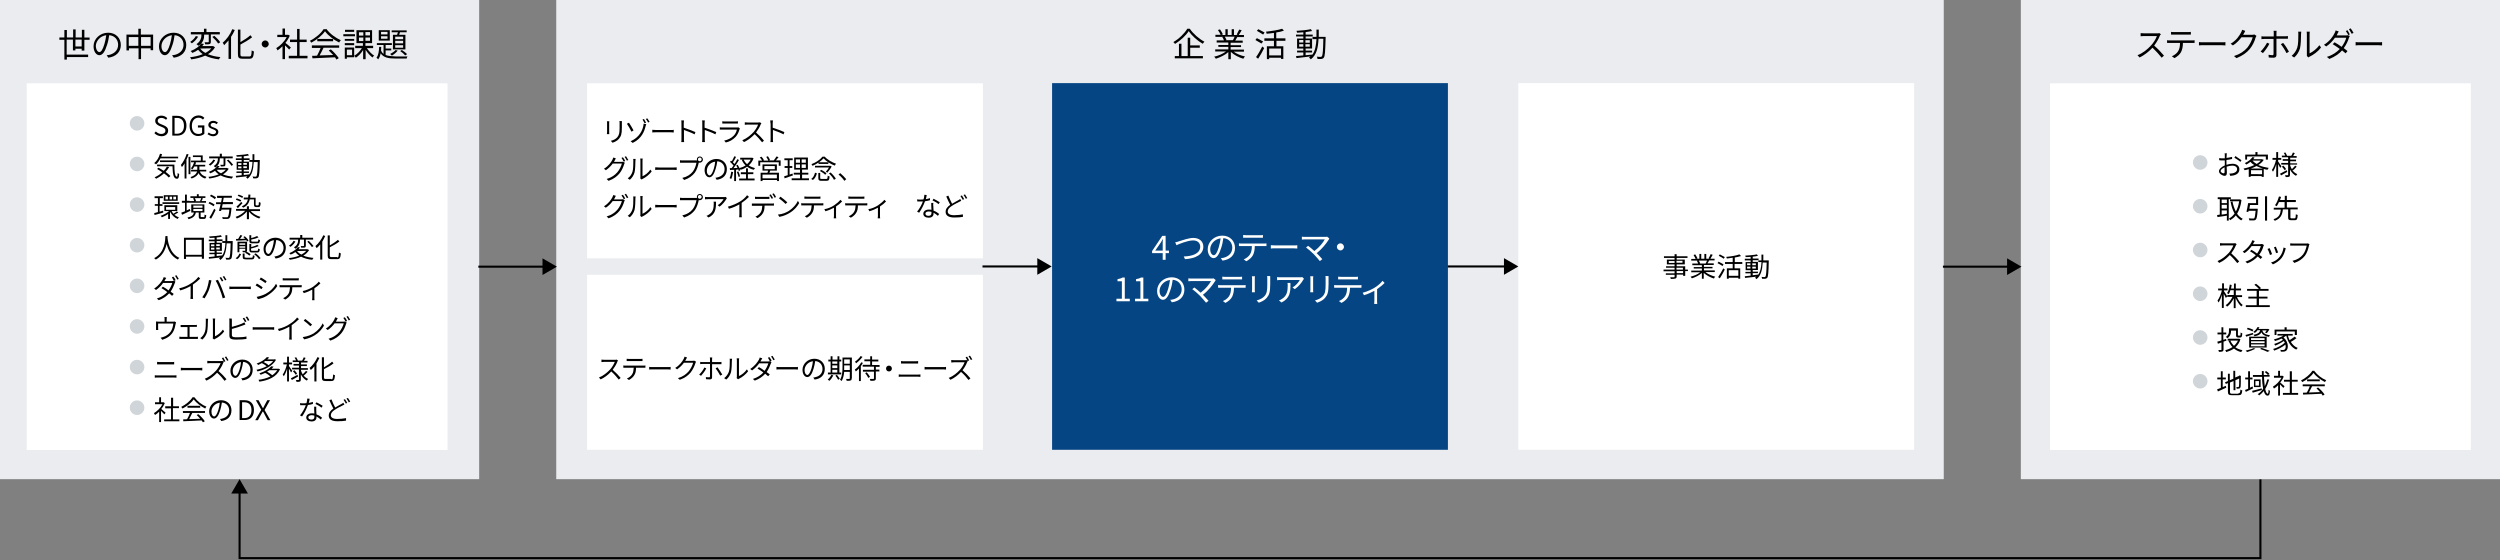 <?xml version="1.0" encoding="utf-8"?>
<!-- Generator: Adobe Illustrator 27.3.1, SVG Export Plug-In . SVG Version: 6.00 Build 0)  -->
<svg version="1.1" id="レイヤー_1" xmlns="http://www.w3.org/2000/svg" xmlns:xlink="http://www.w3.org/1999/xlink" x="0px"
	 y="0px" viewBox="0 0 1200 269" style="enable-background:new 0 0 1200 269;" xml:space="preserve">
<rect x="0" y="0" width="1200" height="269" fill="#808080" stroke="none"/>
<style type="text/css">
	.st0{fill:#EAECEF;}
	.st1{fill:#FFFFFF;}
	.st2{fill:#D0D5D9;}
	.st3{fill:none;stroke:#000000;stroke-miterlimit:10;}
	.st4{fill:#064583;}
	.st5{display:none;}
</style>
<g id="仮sample">
</g>
<g id="design">
	<rect x="267" class="st0" width="666" height="230"/>
	<rect class="st0" width="230" height="230"/>
	<rect x="12.8" y="40" class="st1" width="202" height="176"/>
	<rect x="281.8" y="40" class="st1" width="190" height="84"/>
	<rect x="281.8" y="131.9" class="st1" width="190" height="84"/>
	<rect x="728.8" y="39.9" class="st1" width="190" height="176"/>
	<rect x="970" class="st0" width="230" height="230"/>
	<rect x="984" y="40" class="st1" width="202" height="176"/>
	<g>
		<path class="st2" d="M65.8,55.7c1.9,0,3.5,1.6,3.5,3.5s-1.6,3.5-3.5,3.5s-3.5-1.6-3.5-3.5
			S63.8,55.7,65.8,55.7z"/>
		<path d="M74.1,63.9l0.7-0.8c0.7,0.7,1.6,1.2,2.6,1.2
			c1.2,0,2-0.6,2-1.6s-0.7-1.3-1.6-1.7l-1.4-0.6
			c-0.9-0.4-1.9-1.1-1.9-2.4c0-1.5,1.3-2.5,3-2.5
			c1.1,0,2.1,0.5,2.8,1.2l-0.6,0.8c-0.6-0.5-1.3-0.9-2.2-0.9
			c-1.1,0-1.8,0.5-1.8,1.4S76.5,59.3,77.3,59.6l1.4,0.6
			c1.1,0.5,2,1.1,2,2.5c0,1.5-1.2,2.7-3.2,2.7
			C76.1,65.3,74.9,64.8,74.1,63.9z"/>
		<path d="M82.6,55.6H85c2.9,0,4.5,1.7,4.5,4.7s-1.6,4.8-4.4,4.8h-2.4
			v-9.5H82.6z M84.9,64.2c2.2,0,3.4-1.4,3.4-3.8
			c0-2.4-1.1-3.8-3.4-3.8h-1.1v7.6H84.9z"/>
		<path d="M91,60.4c0-3.1,1.8-5,4.4-5c1.3,0,2.2,0.6,2.7,1.2
			l-0.7,0.8c-0.5-0.5-1.1-0.9-2.1-0.9c-1.9,0-3.2,1.5-3.2,3.9
			s1.1,3.9,3.2,3.9C96,64.3,96.6,64.1,97,63.7v-2.5h-2v-1h3.1v4
			c-0.6,0.6-1.7,1.1-3,1.1C92.8,65.3,91,63.5,91,60.4z"/>
		<path d="M99.6,64.4l0.6-0.8c0.6,0.5,1.2,0.8,2.1,0.8
			s1.4-0.5,1.4-1.1c0-0.7-0.8-1-1.6-1.3c-1-0.4-2.1-0.8-2.1-2
			c0-1.1,0.9-2,2.4-2c0.9,0,1.6,0.4,2.2,0.8L104,59.6
			c-0.5-0.4-1-0.6-1.6-0.6c-0.9,0-1.3,0.5-1.3,1
			c0,0.7,0.7,0.9,1.5,1.2c1,0.4,2.2,0.8,2.2,2.1
			c0,1.1-0.9,2.1-2.6,2.1C101.2,65.3,100.3,64.9,99.6,64.4z"/>
		<path class="st2" d="M65.8,75.2c1.9,0,3.5,1.6,3.5,3.5s-1.6,3.5-3.5,3.5s-3.5-1.6-3.5-3.5
			S63.8,75.2,65.8,75.2z"/>
		<path d="M77,76c-0.6,1.2-1.3,2.2-2.1,2.9
			c-0.2-0.2-0.6-0.5-0.9-0.6c1.3-1,2.3-2.7,2.8-4.5l1,0.2
			C77.7,74.4,77.5,74.8,77.4,75.2H85.5V76H77z M81.2,80.2
			C80.7,81,80.2,81.8,79.5,82.5c0.9,0.7,1.8,1.4,2.3,2L81,85.2
			c-0.5-0.6-1.3-1.3-2.3-2c-1.1,1.1-2.4,1.9-3.8,2.6
			c-0.1-0.2-0.5-0.6-0.7-0.7c1.4-0.6,2.6-1.4,3.7-2.4
			c-0.8-0.6-1.7-1.1-2.5-1.6L76.1,80.5c0.8,0.4,1.7,1,2.5,1.5
			c0.6-0.6,1.1-1.3,1.5-2L81.2,80.2z M83.7,78.9
			c0,3.4,0.2,5.9,1.2,5.9c0.3,0,0.3-0.7,0.4-1.8
			c0.2,0.2,0.5,0.4,0.7,0.6c-0.1,1.6-0.3,2.2-1.1,2.2
			c-1.7,0-2-2.4-2.1-6h-7.4v-0.8h8.3V78.9z M76.8,77.8V77h7.5v0.8
			H76.8z"/>
		<path d="M90.5,74.1c-0.3,0.8-0.6,1.7-1,2.5v9.1h-0.9v-7.3
			c-0.4,0.7-0.8,1.3-1.3,1.8c-0.1-0.2-0.3-0.8-0.5-1
			c1.1-1.3,2.2-3.3,2.8-5.3L90.5,74.1z M90.5,75.3h0.9v8.3H90.5
			V75.3z M95.9,82.2c0.3,1,1.1,2.1,3.2,2.7
			c-0.2,0.2-0.5,0.6-0.6,0.8c-1.8-0.5-2.7-1.6-3.2-2.6
			C94.9,84,94,85,92,85.7C91.9,85.5,91.6,85.2,91.4,85
			c2.2-0.7,3-1.8,3.2-2.7h-2.9V81.5h3v-0.2v-1.4h-1.4
			c-0.3,0.5-0.6,1-0.9,1.4c-0.2-0.1-0.5-0.4-0.8-0.5
			C92.3,80.1,92.8,79,93.2,77.9h-1.5v-0.8h4.7v-1.7h-3.8v-0.8
			h4.7v2.5h1.4v0.8h-5.1l0.5,0.1c-0.1,0.4-0.2,0.7-0.4,1.1
			h4.8v0.8h-2.8v1.4V81.5H99v0.8h-3.1V82.2z"/>
		<path d="M103.3,76.9c-0.5,1-1.5,2-2.4,2.6c-0.2-0.2-0.5-0.4-0.7-0.6
			c0.9-0.5,1.8-1.5,2.2-2.3L103.3,76.9z M109.8,81
			c-0.7,1.1-1.6,2-2.8,2.7c1.4,0.6,3,0.9,4.9,1.1
			c-0.2,0.2-0.5,0.6-0.6,0.9c-2.1-0.2-3.9-0.7-5.4-1.5
			c-1.6,0.8-3.5,1.2-5.4,1.5C100.4,85.5,100.2,85,100,84.9
			c1.8-0.2,3.5-0.6,5-1.2c-0.7-0.5-1.3-1-1.8-1.7
			c-0.7,0.5-1.4,0.9-2.3,1.2c-0.1-0.2-0.4-0.5-0.6-0.7
			c2-0.8,3.4-1.9,4.1-2.9l1,0.2c-0.2,0.3-0.4,0.5-0.7,0.8h4
			h0.2L109.8,81z M104.6,76h-4.2v-0.9H105.5v-1.3h1v1.3h5.2V76h-3.5v2.9
			c0,0.5-0.1,0.7-0.4,0.9c-0.4,0.1-0.9,0.1-1.8,0.1
			c0-0.2-0.2-0.6-0.3-0.8c0.6,0,1.2,0,1.4,0
			c0.2,0,0.2-0.1,0.2-0.2V76h-1.8v0.1
			c0,1.3-0.2,3.1-2.2,4.3c-0.1-0.2-0.5-0.5-0.7-0.7
			C104.4,78.6,104.6,77.1,104.6,76L104.6,76z M104,81.5
			c0.5,0.7,1.2,1.3,2.1,1.7c0.9-0.5,1.7-1.1,2.3-1.8L104,81.5
			L104,81.5z M109.6,76.6c0.8,0.7,1.8,1.8,2.3,2.5l-0.8,0.5
			c-0.4-0.7-1.4-1.8-2.2-2.6L109.6,76.6z"/>
		<path d="M124.7,76.8c0,0,0,0.4,0,0.5c-0.1,5.4-0.3,7.3-0.7,7.8
			c-0.2,0.3-0.5,0.4-0.9,0.5s-1,0-1.6,0c0-0.3-0.1-0.7-0.3-0.9
			c0.6,0.1,1.2,0.1,1.4,0.1c0.2,0,0.3,0,0.5-0.2
			c0.3-0.4,0.5-2.1,0.6-6.8h-1.9c-0.2,3.5-0.8,6.3-3,8
			c-0.1-0.2-0.5-0.5-0.7-0.7c0.2-0.1,0.4-0.3,0.6-0.5
			c-2,0.2-4,0.5-5.4,0.6l-0.1-0.8C114,84.3,115,84.2,116,84.1V83h-2.5v-0.7
			h2.5V81.5h-2.4v-3.9H116v-0.8h-2.8V76H116v-0.9
			c-0.8,0.1-1.7,0.1-2.4,0.1c0-0.2-0.1-0.5-0.2-0.7
			c1.9-0.1,4.3-0.3,5.6-0.6l0.5,0.7
			C118.8,74.8,117.9,74.9,117,75v1h2.8v0.8H117v0.8h2.5v3.9H117v0.8h2.5V83
			H117v1c0.8-0.1,1.7-0.2,2.6-0.3v0.1c1.1-1.5,1.5-3.6,1.6-6.1
			h-1.5v-0.9h1.5c0-0.9,0-1.9,0-2.8h0.9c0,1,0,1.9,0,2.8
			C122.1,76.8,124.7,76.8,124.7,76.8z M114.3,79.2h1.6v-0.9
			h-1.6V79.2z M115.9,80.8v-0.9h-1.6v0.9H115.9z M116.8,78.2
			v0.9H118.5v-0.9H116.8z M118.5,79.8h-1.7v0.9H118.5V79.8z"/>
		<path class="st2" d="M65.8,94.7c1.9,0,3.5,1.6,3.5,3.5s-1.6,3.5-3.5,3.5s-3.5-1.6-3.5-3.5
			S63.8,94.7,65.8,94.7z"/>
		<path d="M78.4,102c-1.5,0.5-3,0.9-4.2,1.2l-0.2-0.9
			c0.5-0.1,1.1-0.3,1.8-0.5v-3h-1.5v-0.8h1.5v-2.9h-1.6v-0.9h4v0.9h-1.5
			v2.9H78v0.8h-1.4v2.8l1.7-0.5L78.4,102z M85.6,102
			c-0.6,0.4-1.3,0.8-1.9,1.1c0.6,0.5,1.4,1,2.2,1.2
			c-0.2,0.2-0.5,0.5-0.6,0.8c-1.6-0.6-2.8-1.8-3.5-3.3
			c-0.1,0.1-0.2,0.1-0.2,0.2v3.1h-0.9v-2.4
			c-0.9,0.7-2,1.2-3,1.6c-0.1-0.2-0.4-0.5-0.6-0.7
			c1.4-0.5,3-1.3,4.1-2.3h-2.3v-2.8h6.2v2.8h-2.7
			c0.2,0.5,0.5,0.9,0.8,1.3c0.6-0.3,1.3-0.8,1.7-1.1L85.6,102z
			 M86,97.1v0.8h-8v-0.8H86z M85.3,96.4h-6.7v-2.7h6.7V96.4z
			 M80.6,94.4h-1.2v1.3h1.2V94.4z M79.7,100.7h4.4v-1.3h-4.4
			V100.7z M82.6,94.4h-1.2v1.3h1.2V94.4z M84.5,94.4h-1.3v1.3H84.5
			V94.4z"/>
		<path d="M91.4,101.2l-4,1.9l-0.4-1c0.5-0.2,1.1-0.4,1.8-0.7v-4.1
			h-1.5v-0.9h1.5v-3h0.9v3H91V96.5h2.2c-0.1-0.4-0.3-0.9-0.5-1.3L93.3,95
			h-1.9v-0.8h3.1v-1h0.9v1h3.2V95h-1.9l0.7,0.2
			c-0.2,0.5-0.5,1-0.7,1.3h2.2v0.8h-8l0,0h-1.3V101c0.5-0.2,1-0.5,1.5-0.7
			L91.4,101.2z M97.8,104.3c0.3,0,0.4-0.2,0.4-1.3
			c0.2,0.1,0.6,0.3,0.8,0.3c-0.1,1.4-0.3,1.8-1.1,1.8
			h-1.3c-0.9,0-1.2-0.2-1.2-1.1v-2h-1.4
			c-0.3,1.6-1.2,2.6-3.5,3.2c-0.1-0.2-0.4-0.6-0.5-0.8
			C92.1,104,92.8,103.2,93.1,102h-1.3v-3.9h6.3V102h-1.8v1.9
			c0,0.3,0.1,0.3,0.4,0.3h1.1V104.3z M92.8,99.7h4.4v-1h-4.4
			V99.7z M92.8,101.3h4.4v-1h-4.4V101.3z M93.5,95.1
			c0.3,0.4,0.5,1,0.6,1.4l-0.5,0.1h2.8L96,96.5c0.2-0.4,0.5-1,0.6-1.4
			H93.5z"/>
		<path d="M102.5,99c-0.5-0.4-1.5-1-2.4-1.4l0.5-0.7
			C101.4,97.2,102.5,97.8,103,98.2L102.5,99z M100.5,104.4
			c0.7-1,1.6-2.7,2.3-4.2L103.5,100.8c-0.6,1.4-1.5,3-2.2,4.2
			L100.5,104.4z M101.3,93.4c0.8,0.4,1.9,0.9,2.4,1.4l-0.6,0.8
			c-0.5-0.5-1.5-1.1-2.3-1.5L101.3,93.4z M106.9,98
			c-0.1,0.6-0.3,1.2-0.4,1.7h4.6v0.4c-0.3,3-0.5,4.2-1,4.6
			C109.8,105,109.5,105.1,109,105.1c-0.4,0-1.2,0-2.1,0
			c0-0.3-0.1-0.7-0.3-0.9c0.9,0.1,1.7,0.1,2.1,0.1
			c0.3,0,0.4,0,0.6-0.1c0.3-0.3,0.6-1.3,0.8-3.6h-3.8
			c-0.1,0.3-0.1,0.5-0.2,0.7l-1-0.1c0.2-0.8,0.5-2,0.8-3.2h-2.2
			v-0.9h2.4c0.2-0.7,0.3-1.5,0.4-2.1h-2.3v-1h7.1v0.9h-3.9
			C107.3,95.6,107.1,96.3,107,97h4.8v1H106.9z"/>
		<path d="M120.3,101.3C121.4,102.5,123.2,103.6,125,104.1
			c-0.2,0.2-0.5,0.6-0.6,0.8c-1.8-0.6-3.7-1.8-4.9-3.3
			v3.6h-1v-3.7c-1.2,1.5-3.1,2.8-4.8,3.4
			c-0.1-0.2-0.4-0.6-0.6-0.8c1.7-0.5,3.5-1.7,4.6-2.9h-4.4
			v-0.9h5.2V99h1v1.4h5.3v0.9H120.3z M115.4,96.8
			c-0.5-0.3-1.5-0.7-2.2-0.9l0.4-0.7
			c0.7,0.2,1.7,0.6,2.2,0.9L115.4,96.8z M113.5,99.2
			c0.6-0.5,1.6-1.5,2.3-2.3l0.6,0.6c-0.7,0.8-1.5,1.7-2.2,2.4
			L113.5,99.2z M116.3,95c-0.5-0.3-1.5-0.7-2.2-1l0.4-0.6
			c0.7,0.2,1.7,0.6,2.2,0.9L116.3,95z M119.9,95.6
			c-0.4,2-1.4,3.3-3.2,4.1c-0.1-0.2-0.5-0.6-0.7-0.7
			c1.7-0.6,2.6-1.7,3-3.3h-2v-0.9h2.1
			c0.1-0.4,0.1-0.9,0.1-1.4h1c0,0.5-0.1,1-0.1,1.5h2.6V98
			c0,0.3,0,0.4,0.1,0.5c0.1,0,0.1,0.1,0.3,0.1h0.5
			c0.1,0,0.3,0,0.4-0.1c0.1,0,0.1-0.1,0.2-0.3
			c0-0.2,0-0.7,0.1-1.3c0.2,0.2,0.6,0.4,0.8,0.4
			c0,0.6-0.1,1.2-0.2,1.5s-0.2,0.4-0.4,0.5
			c-0.2,0.1-0.5,0.1-0.7,0.1h-0.8c-0.3,0-0.6-0.1-0.8-0.2
			C122,99,121.9,98.8,121.9,98v-2.3h-2V95.6z"/>
		<path class="st2" d="M65.8,114.2c1.9,0,3.5,1.6,3.5,3.5s-1.6,3.5-3.5,3.5s-3.5-1.6-3.5-3.5
			S63.8,114.2,65.8,114.2z"/>
		<path d="M80.4,113.2c0,0.2,0,0.4,0,0.6c0.1,1.7,0.8,7.7,5.7,10
			c-0.3,0.2-0.6,0.5-0.7,0.8C82,123,80.6,119.7,80,117.1
			c-0.6,2.6-1.9,5.7-5.2,7.5c-0.2-0.2-0.5-0.5-0.8-0.7
			c5.3-2.7,5.3-8.9,5.4-10.6h1V113.2z"/>
		<path d="M97.9,114.1v10.1h-1v-1h-7.6v1.1h-1v-10.2H97.9z M96.8,122.3
			v-7.2h-7.6v7.2H96.8z"/>
		<path d="M111.7,115.8c0,0,0,0.4,0,0.5c-0.1,5.4-0.3,7.3-0.7,7.8
			c-0.2,0.3-0.5,0.4-0.9,0.5s-1,0-1.6,0c0-0.3-0.1-0.7-0.3-0.9
			c0.6,0.1,1.2,0.1,1.4,0.1c0.2,0,0.3,0,0.5-0.2
			c0.3-0.4,0.5-2.1,0.6-6.8h-1.9c-0.2,3.5-0.8,6.3-3,8
			c-0.1-0.2-0.5-0.5-0.7-0.7c0.2-0.1,0.4-0.3,0.6-0.5
			c-2,0.2-4,0.5-5.4,0.6l-0.1-0.8C101,123.3,102,123.2,103,123.1V122h-2.5
			v-0.7h2.5V120.5h-2.4v-3.9H103v-0.8h-2.8V115H103v-0.9
			c-0.8,0.1-1.7,0.1-2.4,0.1c0-0.2-0.1-0.5-0.2-0.7
			c1.9-0.1,4.3-0.3,5.6-0.6l0.5,0.7
			c-0.7,0.2-1.6,0.3-2.5,0.4v0.9h2.8v0.8H104v0.8h2.5v3.9H104
			v0.8h2.5v0.7H104v1c0.8-0.1,1.7-0.2,2.6-0.3v0.1
			c1.1-1.5,1.5-3.6,1.6-6.1h-1.5v-0.9h1.5c0-0.9,0-1.9,0-2.8h0.9
			c0,1,0,1.9,0,2.8h2.6V115.8z M101.3,118.2h1.6v-0.9h-1.6V118.2z
			 M102.9,119.8v-0.9h-1.6v0.9H102.9z M103.8,117.2v0.9H105.5v-0.9
			H103.8z M105.5,118.8h-1.7v0.9H105.5V118.8z"/>
		<path d="M113.1,123.9c0.9-0.5,1.5-1.3,1.8-2.2l0.8,0.3
			c-0.4,0.9-0.9,1.9-1.9,2.4L113.1,123.9z M113.3,114.7h1
			c0.4-0.6,0.8-1.4,1.1-1.9l0.9,0.3
			c-0.3,0.5-0.7,1.1-1.1,1.6l2.4-0.1
			c-0.2-0.3-0.5-0.6-0.8-0.8L117.5,113.4
			c0.7,0.6,1.5,1.4,1.8,2.1l-0.7,0.4
			c-0.1-0.2-0.2-0.4-0.4-0.6c-1.8,0.1-3.6,0.2-4.9,0.2
			V114.7z M118.1,121c-0.3,0.1-0.8,0.1-1.5,0.1
			c-0.1-0.2-0.2-0.5-0.3-0.7c0.5,0,1,0,1.2,0s0.2,0,0.2-0.2v-0.8
			h-2.8v1.7H114V116h4.6v4.1c0,0.4-0.1,0.6-0.3,0.7
			c0.7,0.3,1.6,0.8,2,1.3l-0.6,0.6
			c-0.4-0.4-1.3-1-2.1-1.4L118.1,121z M114.9,116.8V117.5h2.8v-0.7
			H114.9z M117.7,118.9v-0.7h-2.8v0.7H117.7z M120.7,123.7
			c0.6,0,0.6-0.1,0.7-1.2c0.2,0.1,0.6,0.3,0.8,0.3
			C122.1,124.2,121.8,124.5,120.8,124.5h-2.6c-1.3,0-1.7-0.2-1.7-1.2
			v-1.6h0.9v1.6c0,0.3,0.1,0.4,0.8,0.4
			C118.2,123.7,120.7,123.7,120.7,123.7z M121.2,116.8
			c-1.2,0-1.5-0.2-1.5-1.2v-2.7h0.9v1.4c1.1-0.3,2.2-0.7,2.8-1
			l0.7,0.6c-0.9,0.5-2.3,0.9-3.5,1.1v0.6
			c0,0.3,0.1,0.4,0.7,0.4h2.1c0.5,0,0.5-0.1,0.6-1.1
			c0.2,0.1,0.5,0.3,0.8,0.3c-0.1,1.3-0.4,1.6-1.3,1.6
			C123.5,116.8,121.2,116.8,121.2,116.8z M121.2,121.2
			c-1.2,0-1.5-0.3-1.5-1.2v-2.9h0.9v1.5
			c1.1-0.3,2.3-0.7,2.9-1.1l0.7,0.6
			c-1,0.5-2.4,0.9-3.7,1.2v0.7c0,0.3,0.1,0.4,0.7,0.4h2.1
			c0.5,0,0.6-0.2,0.6-1.1c0.2,0.1,0.6,0.3,0.8,0.3
			c-0.1,1.3-0.4,1.6-1.3,1.6H121.2z M122.7,121.6
			c0.9,0.6,1.9,1.6,2.4,2.3l-0.8,0.5
			c-0.4-0.7-1.4-1.7-2.3-2.4L122.7,121.6z"/>
		<path d="M132.3,124.1l-0.6-1c0.4,0,0.8-0.1,1.1-0.2
			C134.5,122.5,136.1,121.3,136.1,119c0-2-1.3-3.6-3.5-3.8
			c-0.2,1.2-0.4,2.5-0.8,3.7c-0.8,2.7-1.8,4-3,4
			s-2.3-1.3-2.3-3.5c0-2.8,2.5-5.3,5.7-5.3c3,0,5,2.1,5,4.8
			C137.1,121.9,135.4,123.7,132.3,124.1z M128.8,121.9
			c0.6,0,1.3-0.9,2-3.1c0.3-1.1,0.6-2.3,0.7-3.5
			c-2.5,0.3-4,2.4-4,4.2C127.5,121.2,128.3,121.9,128.8,121.9z"/>
		<path d="M141.8,115.9c-0.5,1-1.5,2-2.4,2.6c-0.2-0.2-0.5-0.4-0.7-0.6
			c0.9-0.5,1.8-1.5,2.2-2.3L141.8,115.9z M148.4,120
			c-0.7,1.1-1.6,2-2.8,2.7c1.4,0.6,3,0.9,4.9,1.1
			c-0.2,0.2-0.5,0.6-0.6,0.9c-2.1-0.2-3.9-0.7-5.4-1.5
			c-1.6,0.8-3.5,1.2-5.4,1.5c-0.1-0.2-0.3-0.7-0.5-0.8
			c1.8-0.2,3.5-0.6,5-1.2c-0.7-0.5-1.3-1-1.8-1.7
			c-0.7,0.5-1.4,0.9-2.3,1.2c-0.1-0.2-0.4-0.5-0.6-0.7
			c2-0.8,3.4-1.9,4.1-2.9l1,0.2c-0.2,0.3-0.4,0.5-0.7,0.8h4
			h0.2L148.4,120z M143.1,115H139v-0.9h5.1v-1.3h1v1.3h5.2V115h-3.5v2.9
			c0,0.5-0.1,0.7-0.4,0.9c-0.4,0.1-0.9,0.1-1.8,0.1
			c0-0.2-0.2-0.6-0.3-0.8c0.6,0,1.2,0,1.4,0
			s0.2-0.1,0.2-0.2V115H144v0.1c0,1.3-0.2,3.1-2.2,4.3
			c-0.1-0.2-0.5-0.5-0.7-0.7C143,117.6,143.1,116.1,143.1,115L143.1,115z
			 M142.6,120.5c0.5,0.7,1.2,1.3,2.1,1.7
			c0.9-0.5,1.7-1.1,2.3-1.8L142.6,120.5L142.6,120.5z M148.2,115.6
			C149,116.3,150,117.4,150.5,118.1l-0.8,0.5C149.3,117.9,148.3,116.8,147.5,116
			L148.2,115.6z"/>
		<path d="M156.1,113.3c-0.4,0.9-0.9,1.8-1.4,2.7v8.6h-1v-7.3
			c-0.5,0.7-1.1,1.3-1.7,1.8c-0.1-0.2-0.4-0.7-0.6-1
			c1.5-1.2,2.9-3.2,3.8-5.2L156.1,113.3z M161.8,123.6
			c0.7,0,0.8-0.5,0.9-2.4c0.2,0.2,0.6,0.4,0.9,0.4
			c-0.2,2.1-0.4,2.8-1.8,2.8h-2.7c-1.4,0-1.8-0.4-1.8-1.8
			V113h1v4.8C159.7,117,161.2,116,162.2,115.1l0.7,0.8
			c-1.2,1-3,2-4.6,2.8v3.8c0,0.7,0.1,0.9,0.9,0.9h2.6V123.6z"/>
		<path class="st2" d="M65.8,133.7c1.9,0,3.5,1.6,3.5,3.5s-1.6,3.5-3.5,3.5s-3.5-1.6-3.5-3.5
			S63.8,133.7,65.8,133.7z"/>
		<path d="M84.3,134.5l-0.7,0.3l0.6,0.4c-0.1,0.2-0.2,0.5-0.3,0.7
			c-0.4,1.2-1.1,2.7-2,4.1c0.6,0.4,1.1,0.8,1.5,1.1L82.6,142
			c-0.4-0.4-0.9-0.8-1.4-1.2c-1.2,1.3-2.8,2.5-5,3.3
			l-0.9-0.8c2.2-0.7,3.9-1.9,5-3.1
			c-0.9-0.7-1.9-1.4-2.8-1.9l0.7-0.7
			c0.9,0.5,1.8,1.1,2.7,1.8c0.8-1.1,1.5-2.5,1.8-3.6h-4.4
			c-0.8,1.2-2,2.4-3.4,3.4L74,138.5c2.2-1.4,3.6-3.4,4.2-4.5
			c0.1-0.2,0.3-0.7,0.4-1l1.2,0.4c-0.2,0.3-0.5,0.8-0.6,1
			c-0.1,0.1-0.2,0.3-0.3,0.5h3.5c0.4,0,0.6,0,0.9-0.1l0.2,0.1
			c-0.3-0.5-0.7-1.3-1-1.8l0.7-0.3
			C83.6,133.2,84.1,133.9,84.3,134.5z M85.8,133.9l-0.7,0.3
			c-0.3-0.6-0.7-1.3-1.1-1.8l0.7-0.3
			C85,132.6,85.5,133.5,85.8,133.9z"/>
		<path d="M91.7,136c1.4-0.8,2.7-2,3.5-3.1l0.9,0.8c-1,1-2.2,2-3.5,2.9v5.5
			c0,0.5,0,1.1,0.1,1.4h-1.3c0-0.2,0.1-0.9,0.1-1.4v-4.8
			c-1.4,0.8-3.1,1.6-5,2.1l-0.5-1C88.3,137.9,90.3,137,91.7,136z"/>
		<path d="M100.3,134.4L101.5,134.6c-0.1,0.3-0.2,0.7-0.2,0.9
			c-0.2,0.8-0.6,2.7-1.2,4.1c-0.5,1.2-1.2,2.5-1.9,3.6l-1.1-0.5
			c0.8-1.1,1.5-2.4,2-3.5C99.6,137.9,100.1,135.9,100.3,134.4z
			 M103.5,134.7l1.1-0.4C105.1,135.2,106,137,106.5,138.4
			c0.5,1.3,1.2,3.3,1.6,4.4l-1.2,0.4c-0.3-1.3-0.9-3.1-1.5-4.5
			C104.9,137.4,104.1,135.6,103.5,134.7z M107.2,134.8L106.5,135.1
			c-0.3-0.5-0.7-1.3-1.1-1.8L106.1,133
			C106.5,133.5,106.9,134.3,107.2,134.8z M108.7,134.3L108,134.6
			c-0.3-0.6-0.7-1.3-1.1-1.8L107.6,132.5
			C107.9,133,108.4,133.8,108.7,134.3z"/>
		<path d="M111.9,137.6H119c0.6,0,1.1,0,1.4-0.1v1.3
			c-0.3,0-0.8-0.1-1.4-0.1h-7.1c-0.7,0-1.4,0-1.8,0.1V137.5
			C110.5,137.6,111.2,137.6,111.9,137.6z"/>
		<path d="M126.1,137.9L125.5,138.8c-0.6-0.5-2.1-1.4-2.8-1.8l0.6-0.9
			C124,136.5,125.6,137.5,126.1,137.9z M127.6,141
			c2.2-1.2,3.9-2.9,4.9-4.8l0.6,1.1
			c-1.1,1.8-2.9,3.4-5,4.7c-1.3,0.8-3.1,1.4-4.3,1.6
			L123.2,142.5C124.7,142.2,126.3,141.7,127.6,141z M128,135l-0.6,0.9
			c-0.6-0.5-2-1.4-2.8-1.8l0.6-0.9C126,133.6,127.5,134.6,128,135z"/>
		<path d="M135.3,136.9h8.5c0.3,0,0.7,0,1-0.1v1.1c-0.3,0-0.7,0-1,0h-3.5
			c0,1.4-0.2,2.6-0.8,3.5c-0.5,0.9-1.5,1.8-2.6,2.4l-1-0.7
			c1-0.4,2-1.2,2.5-2c0.6-0.9,0.7-2,0.8-3.2h-3.9
			c-0.4,0-0.8,0-1.1,0v-1.1C134.6,136.9,134.9,136.9,135.3,136.9z
			 M136.9,133.6h5.3c0.4,0,0.8,0,1.2-0.1v1.1
			c-0.4,0-0.8,0-1.2,0h-5.3c-0.4,0-0.9,0-1.2,0V133.5
			C136.1,133.6,136.5,133.6,136.9,133.6z"/>
		<path d="M149.9,137.9c1.2-0.8,2.4-1.8,3.1-2.7L153.8,136
			c-0.6,0.7-1.8,1.7-2.9,2.4V143c0,0.4,0,0.9,0.1,1.1h-1.2
			c0-0.2,0.1-0.7,0.1-1.1v-4c-1.1,0.6-2.6,1.3-4.1,1.7l-0.5-1
			C147,139.4,148.9,138.5,149.9,137.9z"/>
		<path class="st2" d="M65.8,153.2c1.9,0,3.5,1.6,3.5,3.5s-1.6,3.5-3.5,3.5s-3.5-1.6-3.5-3.5
			S63.8,153.2,65.8,153.2z"/>
		<path d="M80,153.2v1.2h2.9c0.5,0,0.7,0,0.9-0.1L84.5,154.7
			c-0.1,0.2-0.1,0.5-0.2,0.8c-0.2,1-0.5,2.7-1.3,3.9
			c-1,1.7-2.8,3-5.1,3.7l-0.8-1C77.5,162,78,161.9,78.5,161.7
			c1.3-0.4,2.7-1.4,3.5-2.6c0.7-1.1,1.1-2.7,1.2-3.8h-7.3
			v2.3c0,0.2,0,0.6,0.1,0.8h-1.1c0-0.2,0-0.6,0-0.8v-2.3
			c0-0.3,0-0.7,0-1c0.4,0,0.8,0.1,1.2,0.1h2.9v-1.2
			c0-0.3,0-0.6-0.1-1h1.2C80,152.7,80,153,80,153.2z"/>
		<path d="M87.6,156h6c0.3,0,0.7,0,0.9-0.1v1c-0.3,0-0.6,0-0.9,0H91v4.8
			h3.1c0.3,0,0.6,0,0.9-0.1v1.1c-0.3,0-0.7,0-0.9,0H87
			c-0.3,0-0.6,0-0.9,0v-1.1c0.3,0,0.6,0.1,0.9,0.1h3V157h-2.4
			c-0.2,0-0.6,0-0.9,0v-1C87,156,87.4,156,87.6,156z"/>
		<path d="M98.4,159.1c0.4-1.2,0.4-3.8,0.4-5.2
			c0-0.4,0-0.7-0.1-0.9h1.2c0,0.2-0.1,0.5-0.1,0.9
			c0,1.4-0.1,4.2-0.4,5.5c-0.4,1.4-1.2,2.7-2.3,3.6l-1-0.7
			C97.2,161.6,98,160.4,98.4,159.1z M102.2,161.7v-7.8
			c0-0.5-0.1-0.9-0.1-1h1.2c0,0.1-0.1,0.5-0.1,1v7.5
			c1.2-0.5,2.8-1.7,3.8-3.2l0.6,0.9
			c-1.1,1.5-2.9,2.9-4.4,3.6C103,162.8,102.8,162.9,102.8,163
			l-0.7-0.6C102.1,162.2,102.2,161.9,102.2,161.7z"/>
		<path d="M111.3,154v2.9c1.5-0.4,3.6-1,4.9-1.6
			c0.4-0.2,0.8-0.4,1.1-0.6l0.5,1c-0.4,0.2-0.8,0.4-1.2,0.5
			c-1.5,0.6-3.7,1.3-5.3,1.7v2.9c0,0.7,0.3,0.8,0.9,1
			c0.4,0.1,1.1,0.1,1.7,0.1c1.4,0,3.4-0.1,4.4-0.4v1.2
			c-1.1,0.2-3.1,0.3-4.5,0.3c-0.8,0-1.5,0-2.1-0.1
			c-1-0.2-1.6-0.6-1.6-1.7V154c0-0.3,0-0.8-0.1-1.1h1.2
			C111.3,153.2,111.3,153.6,111.3,154z M118.3,154.3l-0.7,0.3
			c-0.3-0.5-0.7-1.3-1.1-1.8L117.2,152.5
			C117.5,152.9,118,153.7,118.3,154.3z M119.7,153.7L119,154
			c-0.3-0.6-0.7-1.3-1.1-1.8l0.7-0.3
			C119,152.4,119.5,153.2,119.7,153.7z"/>
		<path d="M123.1,157.1h7.1c0.6,0,1.1,0,1.4-0.1v1.3
			c-0.3,0-0.8-0.1-1.4-0.1h-7.1c-0.7,0-1.4,0-1.8,0.1V157
			C121.6,157.1,122.3,157.1,123.1,157.1z"/>
		<path d="M139.1,155.5c1.4-0.8,2.7-2,3.5-3.1L143.5,153.2c-1,1-2.2,2-3.5,2.9v5.5
			c0,0.5,0,1.1,0.1,1.4h-1.3c0-0.2,0.1-0.9,0.1-1.4v-4.8
			c-1.4,0.8-3.1,1.6-5,2.1l-0.5-1C135.7,157.4,137.7,156.5,139.1,155.5z"/>
		<path d="M150.6,160c2-1.3,3.6-3.2,4.3-4.8l0.6,1.1
			c-0.9,1.6-2.4,3.4-4.4,4.6c-1.3,0.8-2.9,1.6-5.1,2
			l-0.7-1.1C147.7,161.5,149.4,160.7,150.6,160z M149.8,155.8L149,156.6
			c-0.7-0.7-2.3-2.1-3.2-2.7L146.5,153.1
			C147.4,153.8,149.1,155.1,149.8,155.8z"/>
		<path d="M161.5,153.9c-0.1,0.2-0.2,0.4-0.3,0.5h3.5
			c0.4,0,0.6,0,0.8-0.1l0.9,0.5c-0.1,0.2-0.2,0.5-0.3,0.7
			c-0.4,1.3-1.1,3.1-2.3,4.5s-2.7,2.6-5.2,3.5l-0.9-0.9
			c2.4-0.7,4-1.9,5.2-3.3c1-1.2,1.8-2.9,2.1-4.1h-4.4
			c-0.8,1.1-1.9,2.3-3.3,3.2l-0.9-0.7
			c2.2-1.3,3.5-3.2,4.1-4.4c0.1-0.2,0.3-0.7,0.4-1
			l1.2,0.4C161.9,153.2,161.6,153.7,161.5,153.9z M166.6,154.1
			l-0.7,0.3c-0.3-0.5-0.7-1.3-1.1-1.8L165.5,152.3
			C165.9,152.7,166.4,153.5,166.6,154.1z M168.1,153.5l-0.7,0.3
			C167.1,153.2,166.7,152.5,166.3,152L167,151.7
			C167.3,152.2,167.8,153,168.1,153.5z"/>
		<path class="st2" d="M65.8,172.7c1.9,0,3.5,1.6,3.5,3.5s-1.6,3.5-3.5,3.5s-3.5-1.6-3.5-3.5
			S63.8,172.7,65.8,172.7z"/>
		<path d="M75.7,180.2H83.5c0.4,0,0.8,0,1.2-0.1v1.2
			c-0.4,0-0.8-0.1-1.2-0.1h-7.8c-0.5,0-0.9,0-1.4,0.1v-1.2
			C74.8,180.2,75.2,180.2,75.7,180.2z M76.7,173.8h5.6
			c0.5,0,0.9,0,1.3-0.1v1.2c-0.4,0-0.9,0-1.3,0h-5.6
			c-0.5,0-0.9,0-1.3,0v-1.2C75.9,173.7,76.3,173.8,76.7,173.8z"/>
		<path d="M88.6,176.6h7.1c0.6,0,1.1,0,1.4-0.1v1.3
			c-0.3,0-0.8-0.1-1.4-0.1h-7.1c-0.7,0-1.4,0-1.8,0.1V176.5
			C87.1,176.6,87.8,176.6,88.6,176.6z"/>
		<path d="M107.1,174.3c-0.4,1.1-1.3,2.7-2.2,3.8
			c1.4,1.2,3,2.9,3.8,3.9l-0.9,0.8
			c-0.9-1.2-2.2-2.7-3.6-3.9c-1.4,1.5-3.1,2.9-5.1,3.8
			l-0.8-0.9c2.1-0.8,4-2.4,5.4-3.9c0.9-1,1.8-2.5,2.2-3.6
			h-5.1c-0.5,0-1.2,0.1-1.3,0.1v-1.2c0.2,0,0.9,0.1,1.3,0.1h5
			c0.4,0,0.8,0,1-0.1l0.7,0.5C107.3,173.8,107.2,174.1,107.1,174.3z
			 M108.2,173.4L107.5,173.7c-0.3-0.5-0.7-1.3-1-1.8l0.7-0.3
			C107.4,172.1,107.9,172.9,108.2,173.4z M109.7,172.9L109,173.2
			c-0.3-0.6-0.7-1.3-1.1-1.8l0.7-0.3
			C108.9,171.6,109.4,172.4,109.7,172.9z"/>
		<path d="M116.4,182.6l-0.6-1c0.4,0,0.8-0.1,1.1-0.2
			c1.7-0.4,3.3-1.6,3.3-3.9c0-2-1.3-3.6-3.5-3.8
			c-0.2,1.2-0.4,2.5-0.8,3.7c-0.8,2.7-1.8,4-3,4
			s-2.3-1.3-2.3-3.5c0-2.8,2.5-5.3,5.7-5.3c3,0,5,2.1,5,4.8
			C121.3,180.4,119.5,182.2,116.4,182.6z M113,180.4
			c0.6,0,1.3-0.9,2-3.1c0.3-1.1,0.6-2.3,0.7-3.5
			c-2.5,0.3-4,2.4-4,4.2C111.7,179.7,112.4,180.4,113,180.4z"/>
		<path d="M132.5,172.7c-1.7,3-5.5,4.8-8.9,5.6C123.5,178,123.3,177.7,123.1,177.5
			C124.7,177.2,126.5,176.6,128,175.8c-0.6-0.5-1.5-1.1-2.3-1.5
			c-0.6,0.3-1.2,0.6-1.8,0.9c-0.1-0.2-0.5-0.6-0.7-0.7
			c2.3-0.8,4-2,4.9-3.1l1.1,0.2c-0.3,0.3-0.5,0.6-0.9,0.9
			h3.3l0.2-0.1L132.5,172.7z M134.4,177.2
			c-1.6,3.8-5.7,5.4-9.9,6C124.4,183,124.2,182.5,124.1,182.3
			c2-0.2,4-0.8,5.7-1.6c-0.6-0.6-1.6-1.3-2.5-1.7
			c-0.7,0.3-1.4,0.6-2.2,0.9c-0.1-0.2-0.4-0.6-0.6-0.7
			c2.7-0.9,4.7-2.2,5.7-3.4L131.3,176
			c-0.3,0.3-0.6,0.7-0.9,1h3.2h0.2L134.4,177.2z M127.4,173.2
			c-0.3,0.2-0.5,0.4-0.8,0.6c0.8,0.4,1.8,1,2.3,1.5
			c0.9-0.6,1.7-1.3,2.2-2h-3.7V173.2z M129.3,177.7
			c-0.4,0.3-0.7,0.5-1.1,0.7c0.9,0.5,1.9,1.2,2.5,1.7
			c1-0.7,1.8-1.5,2.4-2.4H129.3z"/>
		<path d="M139.7,178.8c-0.2-0.4-0.6-1.2-1-1.9v6.2h-0.9V177
			c-0.4,1.4-1,2.8-1.6,3.6c-0.1-0.2-0.3-0.6-0.5-0.8
			c0.8-1.1,1.6-3.1,2-4.9H136v-0.9h1.8v-2.8h0.9v2.8h1.5v0.9
			h-1.5v0.8c0.4,0.5,1.3,2,1.6,2.3L139.7,178.8z M143.1,180.7
			c-1,0.6-2.1,1.2-3,1.7l-0.5-0.8c0.8-0.4,2-1.1,3.2-1.7
			L143.1,180.7z M145.3,179.7c0.7,1,1.5,1.7,2.6,2.2
			c-0.2,0.2-0.5,0.5-0.6,0.8c-1.2-0.6-2.2-1.7-2.9-3v2.5
			c0,0.5-0.1,0.8-0.4,0.9c-0.3,0.2-0.9,0.2-1.7,0.2
			c0-0.2-0.1-0.6-0.3-0.9c0.6,0,1.1,0,1.3,0
			s0.2-0.1,0.2-0.2v-4.9h-3.3V176.5h3.3v-1h-2.6v-0.8h2.6v-0.9
			h-3V173h1.6c-0.1-0.4-0.4-0.9-0.7-1.3L142.2,171.5
			c0.3,0.5,0.6,1.1,0.8,1.5l-0.2,0.1h2.3h-0.1
			C145.3,172.7,145.6,172,145.8,171.5l0.9,0.3c-0.3,0.5-0.6,1-0.8,1.4
			h1.7V174h-3.1v0.9h2.8v0.8h-2.8v1h3.3V177.5h-3.3v0.5
			c0.2,0.6,0.5,1.2,0.8,1.7c0.5-0.5,1.2-1.2,1.6-1.7l0.7,0.5
			c-0.5,0.6-1.2,1.3-1.8,1.8L145.3,179.7z M141.3,177.7
			c0.5,0.5,1.1,1.2,1.3,1.7l-0.7,0.5c-0.2-0.5-0.8-1.2-1.3-1.7
			L141.3,177.7z"/>
		<path d="M153.3,171.8c-0.4,0.9-0.9,1.8-1.4,2.7v8.6h-1v-7.3
			c-0.5,0.7-1.1,1.3-1.7,1.8c-0.1-0.2-0.4-0.7-0.6-1
			c1.5-1.2,2.9-3.2,3.8-5.2L153.3,171.8z M159,182.1
			c0.7,0,0.8-0.5,0.9-2.4c0.2,0.2,0.6,0.4,0.9,0.4
			c-0.2,2.1-0.4,2.8-1.8,2.8h-2.7c-1.4,0-1.8-0.4-1.8-1.8
			V171.5h1v4.8c1.4-0.8,2.9-1.8,3.9-2.7l0.7,0.8
			c-1.2,1-3,2-4.6,2.8v3.8c0,0.7,0.1,0.9,0.9,0.9H159V182.1z"/>
		<path class="st2" d="M65.8,192.2c1.9,0,3.5,1.6,3.5,3.5s-1.6,3.5-3.5,3.5s-3.5-1.6-3.5-3.5
			S63.8,192.2,65.8,192.2z"/>
		<path d="M78.9,198.9c-0.3-0.4-1.1-1.1-1.6-1.7v5.4h-0.9v-5
			c-0.7,0.7-1.3,1.2-2,1.6C74.3,199,74,198.5,73.9,198.3
			c1.5-0.9,3.2-2.5,4.1-4.3h-3.6v-0.9h2v-2.4h0.9v2.4h1.1h0.2
			l0.5,0.4c-0.4,1-1,2-1.7,2.8c0.6,0.5,1.8,1.5,2.1,1.8L78.9,198.9z
			 M86.1,201.3v0.9h-7.3v-0.9h3.3V196h-2.8v-1h2.8v-4.1h1V195h2.8
			v0.9H83v5.4h3.1V201.3z"/>
		<path d="M93.4,190.8c1.4,1.9,3.6,3.6,5.7,4.4
			c-0.2,0.2-0.5,0.6-0.6,0.9c-2-1-4.3-2.7-5.5-4.4
			c-1.1,1.6-3.2,3.3-5.4,4.4C87.5,195.9,87.2,195.5,87,195.3
			c2.2-1.1,4.4-2.9,5.4-4.6h1V190.8z M87.7,197.3h10.7v0.9
			h-6.1c-0.5,1-1,2.1-1.5,3c1.6-0.1,3.4-0.1,5.3-0.2
			c-0.5-0.6-1.1-1.2-1.7-1.8l0.8-0.4c1.2,1,2.5,2.4,3.1,3.4
			l-0.9,0.5c-0.2-0.3-0.4-0.6-0.6-0.9
			C93.6,202,90.2,202.1,88,202.2l-0.1-0.9c0.6,0,1.2,0,1.9-0.1
			c0.5-0.9,1.1-2.1,1.4-3h-3.4v-0.9H87.7z M96.1,194.8v0.9H90
			v-0.9H96.1z"/>
		<path d="M106.2,202.1l-0.6-1c0.4,0,0.8-0.1,1.1-0.2
			C108.4,200.5,110,199.3,110,197c0-2-1.3-3.6-3.5-3.8
			c-0.2,1.2-0.4,2.5-0.8,3.7c-0.8,2.7-1.8,4-3,4
			s-2.3-1.3-2.3-3.5c0-2.8,2.5-5.3,5.7-5.3c3,0,5,2.1,5,4.8
			C111.1,199.9,109.3,201.7,106.2,202.1z M102.8,199.9
			c0.6,0,1.3-0.9,2-3.1c0.3-1.1,0.6-2.3,0.7-3.5
			c-2.5,0.3-4,2.4-4,4.2C101.5,199.2,102.2,199.9,102.8,199.9z"/>
		<path d="M115,192.1h2.4c2.9,0,4.5,1.7,4.5,4.7s-1.6,4.8-4.4,4.8H115
			V192.1z M117.3,200.7c2.2,0,3.4-1.4,3.4-3.8
			c0-2.4-1.1-3.8-3.4-3.8h-1.1v7.6H117.3z"/>
		<path d="M125.4,196.7l-2.6-4.6h1.3l1.3,2.4
			c0.2,0.4,0.4,0.8,0.8,1.4h0.1c0.3-0.5,0.4-0.9,0.7-1.4
			l1.3-2.4h1.3l-2.6,4.7l2.8,4.9H128.5l-1.4-2.6
			c-0.2-0.5-0.5-1-0.8-1.5H126c-0.3,0.6-0.5,1.1-0.8,1.5l-1.4,2.6h-1.3
			L125.4,196.7z"/>
		<path d="M148.2,193.4c0.7-0.1,1.4-0.3,2-0.5v1
			c-0.7,0.2-1.5,0.4-2.4,0.5C147.2,196.2,146,198.5,145,199.9l-1-0.5
			c1.1-1.3,2.2-3.3,2.8-4.9c-0.4,0-0.8,0-1.2,0c-0.5,0-1,0-1.5,0L144,193.5
			c0.5,0.1,1,0.1,1.6,0.1c0.5,0,1,0,1.5-0.1C147.3,192.8,147.5,192,147.5,191.3
			l1.1,0.1C148.6,191.8,148.5,192.6,148.2,193.4z M151.8,196.8
			c0,0.5,0.1,1.3,0.1,2.1c1.1,0.4,2,1,2.7,1.6L154,201.4
			c-0.6-0.5-1.3-1.1-2.1-1.5c0,0.2,0,0.4,0,0.5c0,1-0.7,1.9-2.3,1.9
			c-1.4,0-2.6-0.6-2.6-1.9c0-1.2,1.1-2,2.6-2
			c0.4,0,0.9,0,1.3,0.1c-0.1-1.1-0.1-2.4-0.1-3.3h1
			C151.8,195.9,151.8,196.3,151.8,196.8z M149.5,201.4
			c1.1,0,1.4-0.6,1.4-1.3c0-0.2,0-0.4,0-0.6
			C150.5,199.4,150,199.3,149.6,199.3c-0.9,0-1.6,0.4-1.6,1
			C148,201,148.5,201.4,149.5,201.4z M151.4,193.9l0.5-0.8
			c0.9,0.4,2.4,1.3,3,1.7l-0.6,0.9
			C153.7,195.1,152.3,194.3,151.4,193.9z"/>
		<path d="M160.9,195.6c1.1-0.7,2.3-1.3,3-1.7
			c0.4-0.2,0.6-0.4,0.9-0.6l0.5,0.9c-0.3,0.2-0.6,0.3-1,0.5
			c-0.9,0.5-2.3,1.1-3.6,2c-1.2,0.8-1.9,1.6-1.9,2.6
			c0,1.1,1,1.8,3.1,1.8c1.4,0,3.1-0.2,4.2-0.4v1.2
			c-1,0.2-2.5,0.3-4.1,0.3c-2.4,0-4.2-0.7-4.2-2.7
			c0-1.4,0.8-2.4,2.2-3.4c-0.6-1.1-1.3-2.6-1.9-4l1-0.4
			C159.7,193.2,160.3,194.6,160.9,195.6z M166.7,193.4L166,193.7
			c-0.3-0.5-0.7-1.3-1.1-1.8l0.7-0.3
			C165.9,192.1,166.4,192.9,166.7,193.4z M168.1,192.8l-0.7,0.3
			c-0.3-0.6-0.7-1.3-1.1-1.8L167,191
			C167.4,191.5,167.9,192.4,168.1,192.8z"/>
	</g>
	<g>
		<path d="M39.2,24.1v-0.7h-3v0.8H35V19h-3v7.2h10.3v1.2H32.1v1.2
			h-1.2v-9.5h-2.4v-1.1h2.4v-3.6h1.2v3.6h3v-3.9h1.2v3.9h3v-3.7
			H40.5v3.7H43v1.1h-2.5v5.2h-1.3V24.1z M39.2,22.3V19h-3v3.3H39.2z"/>
		<path d="M52,27.7L51.2,26.5c0.5,0,1-0.1,1.4-0.2c2-0.5,4.1-2,4.1-4.8
			c0-2.4-1.6-4.4-4.3-4.6c-0.2,1.5-0.5,3.1-1,4.6
			c-1,3.3-2.2,5-3.7,5c-1.4,0-2.8-1.6-2.8-4.3c0-3.5,3.1-6.5,7-6.5
			C55.6,15.7,58,18.3,58,21.6S55.7,27.2,52,27.7z M47.7,25
			c0.8,0,1.6-1.1,2.4-3.8c0.4-1.3,0.7-2.8,0.9-4.3
			c-3.1,0.4-5,3-5,5.2C46.1,24.1,47,25,47.7,25z"/>
		<path d="M73.5,16.6v7.5h-1.2v-0.9h-4.6v5.2h-1.2v-5.2h-4.6v1h-1.2
			v-7.6h5.7v-2.8h1.2v2.8H73.5z M66.4,22v-4.2h-4.6V22H66.4z M72.3,22
			v-4.2h-4.6V22H72.3z"/>
		<path d="M83.4,27.7L82.6,26.5c0.5,0,1-0.1,1.4-0.2c2-0.5,4.1-2,4.1-4.8
			c0-2.4-1.6-4.4-4.3-4.6c-0.2,1.5-0.5,3.1-1,4.6
			c-1,3.3-2.2,5-3.7,5c-1.4,0-2.8-1.6-2.8-4.3c0-3.5,3.1-6.5,7-6.5
			c3.7,0,6.1,2.6,6.1,5.9C89.4,24.9,87.2,27.2,83.4,27.7z
			 M79.2,25C80,25,80.8,23.9,81.6,21.2C82,19.9,82.3,18.4,82.5,16.9
			c-3.1,0.4-5,3-5,5.2C77.5,24.1,78.4,25,79.2,25z"/>
		<path d="M95.1,17.6c-0.7,1.2-1.8,2.4-3,3.2
			c-0.2-0.2-0.6-0.5-0.8-0.7c1.1-0.7,2.2-1.8,2.7-2.8
			L95.1,17.6z M103.2,22.7c-0.8,1.4-2,2.5-3.4,3.3
			c1.7,0.7,3.7,1.2,6,1.4c-0.3,0.3-0.6,0.8-0.7,1.1
			C102.5,28.2,100.3,27.6,98.5,26.7c-2,0.9-4.3,1.5-6.7,1.8
			c-0.1-0.3-0.4-0.8-0.6-1c2.2-0.3,4.3-0.7,6.1-1.5
			C96.5,25.4,95.7,24.7,95.1,23.9C94.3,24.5,93.4,25,92.3,25.4
			C92.1,25.1,91.8,24.7,91.5,24.5c2.4-0.9,4.2-2.3,5.1-3.6
			l1.3,0.2c-0.3,0.3-0.5,0.7-0.8,1h5h0.2L103.2,22.7z M96.7,16.5
			h-5.1v-1.1h6.3v-1.6h1.2v1.6H105.5V16.5h-4.3V20
			c0,0.6-0.1,0.9-0.5,1.1S99.5,21.3,98.5,21.3c0-0.3-0.2-0.7-0.3-1
			c0.8,0,1.5,0,1.7,0s0.3-0.1,0.3-0.2v-3.5H98v0.1
			C98,18.3,97.7,20.5,95.2,22C95,21.7,94.6,21.4,94.3,21.2
			C96.5,19.7,96.7,17.9,96.7,16.5L96.7,16.5z M96.1,23.3
			c0.6,0.8,1.5,1.6,2.5,2.1c1.1-0.6,2.1-1.3,2.8-2.2
			L96.1,23.3L96.1,23.3z M102.9,17.2c1,0.9,2.3,2.2,2.8,3.1
			l-1,0.6c-0.5-0.9-1.7-2.2-2.8-3.2L102.9,17.2z"/>
		<path d="M112.7,14.4c-0.5,1.1-1.1,2.3-1.8,3.3v10.6h-1.2v-8.9
			C109,20.2,108.3,21,107.6,21.7c-0.1-0.3-0.5-0.9-0.7-1.2
			c1.8-1.5,3.6-3.9,4.6-6.5L112.7,14.4z M119.7,27.1
			c0.9,0,1-0.6,1.1-2.9c0.3,0.2,0.8,0.4,1.1,0.5
			c-0.2,2.6-0.5,3.5-2.2,3.5h-3.3c-1.7,0-2.2-0.5-2.2-2.2V14.2h1.2
			v6c1.8-1,3.6-2.2,4.8-3.3l0.8,1c-1.5,1.2-3.6,2.4-5.6,3.5V26
			c0,0.9,0.2,1.1,1.1,1.1H119.7z"/>
		<path d="M129,21.1c0,0.9-0.8,1.7-1.7,1.7s-1.7-0.8-1.7-1.7
			s0.8-1.7,1.7-1.7S129,20.2,129,21.1z"/>
		<path d="M138.8,23.8c-0.4-0.5-1.3-1.4-2-2v6.6h-1.2v-6.2
			c-0.8,0.8-1.6,1.5-2.4,2c-0.1-0.3-0.4-0.8-0.6-1.1
			C134.5,22,136.5,20,137.6,17.8h-4.5v-1.1h2.5v-3h1.2v3h1.4h0.2l0.7,0.4
			c-0.5,1.2-1.2,2.4-2.1,3.5c0.8,0.6,2.2,1.8,2.6,2.2
			L138.8,23.8z M147.6,26.8V28h-9v-1.2h4v-6.6h-3.4V19h3.4v-5.1h1.2
			V19h3.4v1.2h-3.4v6.6C143.8,26.8,147.6,26.8,147.6,26.8z"/>
		<path d="M156.6,13.8c1.7,2.4,4.5,4.4,7,5.5
			C163.3,19.6,163,20,162.8,20.4C160.3,19.2,157.5,17.1,156,15
			c-1.3,1.9-3.9,4.1-6.6,5.5c-0.1-0.3-0.4-0.7-0.7-0.9
			C151.4,18.3,154.1,16,155.3,14h1.3V13.8z M149.6,21.8h13.2v1.1h-7.5
			c-0.6,1.2-1.2,2.6-1.9,3.7c2-0.1,4.2-0.1,6.5-0.2
			c-0.7-0.8-1.4-1.5-2.1-2.2l1-0.5c1.5,1.3,3,3,3.8,4.2L161.5,28.6
			c-0.2-0.3-0.4-0.7-0.7-1.1c-3.9,0.2-8.1,0.4-10.8,0.5
			l-0.2-1.2c0.7,0,1.5,0,2.4-0.1c0.6-1.1,1.3-2.6,1.7-3.7
			h-4.2v-1.2H149.6z M159.9,18.7v1.1h-7.6v-1.1H159.9z"/>
		<path d="M170.4,17.4h-5.6v-1h5.6V17.4z M170,27.5h-3.5v0.7h-1v-5.4h4.5V27.5z
			 M170,19.6h-4.5v-0.9h4.5V19.6z M165.5,20.7h4.5v1h-4.5V20.7z M170,15.3h-4.4v-1H170
			V15.3z M166.5,23.8V26.5h2.5v-2.7H166.5z M176.1,23.1
			C177,24.5,178.4,26,179.6,26.7c-0.3,0.2-0.6,0.6-0.8,0.9
			c-1.1-0.8-2.4-2.2-3.3-3.7v4.5h-1.2V24
			c-0.9,1.5-2.2,2.9-3.5,3.7C170.6,27.4,170.3,27,170,26.8
			c1.4-0.8,2.8-2.2,3.7-3.7H170.5V22h3.7v-1.3h-3.1V14.5h7.5v6.2
			h-3.2V22h3.7v1.1H176.1z M172.3,17.1h2.1V15.5h-2.1V17.1z
			 M172.3,19.7h2.1V18h-2.1V19.7z M177.6,15.4h-2.2V17h2.2V15.4z
			 M177.6,18h-2.2v1.6h2.2V18z"/>
		<path d="M185.1,26.4C186.4,26.9,188,27,190,27.1c0.7,0,4.6,0,5.6,0
			c-0.2,0.3-0.4,0.7-0.4,1H190c-3.5,0-5.8-0.4-7.3-2.5
			C182.5,26.8,182.1,27.8,181.5,28.5c-0.1-0.2-0.5-0.6-0.8-0.8
			C181.7,26.5,181.9,24.4,182,22.5h1c0,0.6-0.1,1.2-0.1,1.8
			C183.2,25,183.6,25.5,184.1,25.9v-4.3h-3.2v-0.9h7.2v0.9h-3v1.7
			h2.7v0.9h-2.7v2.2H185.1z M187.1,19.5h-5.3v-5h5.3V19.5z M186,15.3
			h-3.1V16.5H186V15.3z M186,17.4h-3.1v1.2H186V17.4z M190.9,24.3
			c-0.7,0.9-1.8,1.8-2.8,2.4c-0.2-0.2-0.6-0.6-0.8-0.8
			c1-0.5,2-1.2,2.6-1.9L190.9,24.3z M190.6,16.7
			c0.1-0.4,0.3-0.8,0.4-1.2h-3v-0.9h7.2v0.9H192
			c-0.1,0.4-0.3,0.8-0.4,1.2h3v7h-6v-7H190.6z M193.5,17.6h-3.8v1.2
			H193.5V17.6z M193.5,19.6h-3.8v1.2H193.5V19.6z M193.5,21.7h-3.8v1.2H193.5
			V21.7z M192.9,24c0.9,0.6,2,1.4,2.5,2L194.5,26.6C194,26,192.9,25,192.1,24.5
			L192.9,24z"/>
	</g>
	<g>
		<path d="M1036.7,17.2c-0.5,1.4-1.6,3.2-2.7,4.7
			c1.7,1.4,3.6,3.5,4.7,4.8l-1.1,1
			c-1.1-1.4-2.8-3.3-4.4-4.8C1031.5,24.7,1029.3,26.5,1027,27.6
			l-1-1.1c2.6-1,4.9-2.9,6.6-4.8c1.1-1.2,2.3-3.1,2.7-4.4
			h-6.2c-0.6,0-1.4,0.1-1.6,0.1v-1.5c0.2,0,1.1,0.1,1.6,0.1
			h6.2c0.5,0,0.9,0,1.2-0.1l0.8,0.6C1037,16.6,1036.7,17,1036.7,17.2z
			"/>
		<path d="M1041.7,19.4h10.5c0.3,0,0.9,0,1.2-0.1v1.3
			c-0.4,0-0.9,0-1.2,0h-4.4c0,1.7-0.3,3.2-0.9,4.4
			c-0.6,1.1-1.8,2.2-3.2,2.9L1042.5,27c1.2-0.5,2.4-1.4,3-2.4
			c0.7-1.1,0.9-2.5,0.9-4h-4.8c-0.5,0-0.9,0-1.4,0v-1.3
			C1040.7,19.4,1041.2,19.4,1041.7,19.4z M1043.6,15.4h6.5
			c0.4,0,1,0,1.5-0.1v1.3c-0.5,0-1,0-1.5,0h-6.5c-0.5,0-1.1,0-1.5,0v-1.3
			C1042.6,15.4,1043.1,15.4,1043.6,15.4z"/>
		<path d="M1057.7,20.3H1066.5c0.8,0,1.4,0,1.7-0.1v1.6
			c-0.3,0-1-0.1-1.7-0.1h-8.8c-0.9,0-1.7,0-2.2,0.1v-1.6
			C1056,20.3,1056.8,20.3,1057.7,20.3z"/>
		<path d="M1077.1,16c-0.1,0.2-0.2,0.4-0.4,0.7H1081
			c0.4,0,0.8,0,1-0.2l1.1,0.7C1083,17.4,1082.8,17.8,1082.7,18
			c-0.4,1.6-1.4,3.8-2.8,5.5c-1.5,1.8-3.4,3.2-6.4,4.4l-1.2-1
			c2.9-0.9,4.9-2.3,6.4-4c1.2-1.5,2.2-3.5,2.6-5h-5.4
			c-1,1.3-2.3,2.8-4.1,3.9L1070.7,21c2.8-1.6,4.3-4,5-5.4
			c0.2-0.3,0.4-0.8,0.5-1.3l1.5,0.5
			C1077.6,15.2,1077.3,15.7,1077.1,16z"/>
		<path d="M1086.2,25.5l-1.1-0.8c1.1-1,2.4-2.9,3.1-4.2l1.1,0.5
			C1088.6,22.5,1087.1,24.5,1086.2,25.5z M1092.7,15.8v1.6h4.2
			c0.4,0,0.9,0,1.3-0.1v1.3c-0.4,0-0.9,0-1.3,0h-4.2v7.8
			c0,0.8-0.4,1.3-1.4,1.3c-0.7,0-1.6,0-2.3-0.1l-0.1-1.3
			c0.7,0.1,1.4,0.2,1.8,0.2s0.6-0.2,0.6-0.6v-7.2h-4.4
			c-0.5,0-0.9,0-1.4,0.1v-1.4c0.4,0.1,0.8,0.1,1.4,0.1h4.5v-1.6
			c0-0.3,0-0.9-0.1-1.1h1.5C1092.7,14.9,1092.7,15.4,1092.7,15.8z
			 M1098.7,24.8L1097.5,25.5c-0.6-1.3-1.8-3.2-2.7-4.3l1.1-0.6
			C1096.8,21.6,1098.1,23.6,1098.7,24.8z"/>
		<path d="M1102.7,22.8c0.5-1.5,0.5-4.7,0.5-6.4c0-0.5,0-0.8-0.1-1.2h1.5
			c0,0.2-0.1,0.7-0.1,1.2c0,1.8-0.1,5.2-0.5,6.8
			c-0.5,1.7-1.5,3.3-2.8,4.4L1100,26.8
			C1101.2,25.8,1102.2,24.4,1102.7,22.8z M1107.3,26v-9.6
			c0-0.6-0.1-1.1-0.1-1.2h1.5c0,0.1-0.1,0.6-0.1,1.2v9.2
			c1.5-0.7,3.4-2.1,4.7-3.9l0.8,1.1c-1.4,1.9-3.6,3.5-5.5,4.4
			c-0.3,0.1-0.4,0.3-0.5,0.4l-0.8-0.7
			C1107.3,26.6,1107.3,26.3,1107.3,26z"/>
		<path d="M1127.9,16.5l-0.8,0.4l0.8,0.4
			C1127.8,17.5,1127.6,17.9,1127.5,18.1c-0.4,1.5-1.3,3.4-2.5,5
			c0.7,0.5,1.3,1,1.8,1.4l-0.9,1.1c-0.5-0.4-1.1-0.9-1.7-1.4
			c-1.4,1.6-3.4,3-6.1,4.1l-1.2-1C1119.6,26.5,1121.7,25,1123.1,23.5
			c-1.1-0.8-2.4-1.7-3.4-2.3l0.9-0.9
			c1.1,0.6,2.3,1.4,3.4,2.2c1-1.4,1.9-3.1,2.2-4.4h-5.4
			c-1,1.4-2.4,3-4.2,4.2l-1.1-0.8
			c2.8-1.7,4.4-4.1,5.1-5.6c0.2-0.3,0.4-0.8,0.5-1.3l1.5,0.5
			c-0.3,0.4-0.6,1-0.7,1.3c-0.1,0.2-0.2,0.4-0.3,0.6
			h4.3c0.4,0,0.8,0,1.1-0.1l0.3,0.2
			c-0.3-0.6-0.8-1.6-1.3-2.2l0.8-0.4
			C1127,14.9,1127.6,15.8,1127.9,16.5z M1129.7,15.8l-0.9,0.4
			c-0.4-0.7-0.9-1.6-1.3-2.2l0.8-0.4
			C1128.8,14.2,1129.4,15.2,1129.7,15.8z"/>
		<path d="M1132.9,20.3h8.8c0.8,0,1.4,0,1.7-0.1v1.6
			c-0.3,0-1-0.1-1.7-0.1h-8.8c-0.9,0-1.7,0-2.2,0.1v-1.6
			C1131.2,20.3,1132,20.3,1132.9,20.3z"/>
	</g>
	<g>
		<path d="M571.1,13.8c1.7,2.5,4.5,4.9,7,6.2
			c-0.3,0.3-0.6,0.7-0.8,1c-2.5-1.4-5.3-3.9-6.7-6.1
			C569.3,17,566.7,19.4,564,21.1c-0.1-0.3-0.5-0.7-0.8-0.9
			c2.8-1.6,5.4-4.2,6.7-6.4
			C569.9,13.8,571.1,13.8,571.1,13.8z M571.3,26.9h6.1V28h-13.5v-1.1
			h2V21h1.2v5.9h3v-8.8h1.2v3.7h4.6v1.1h-4.6V26.9z"/>
		<path d="M591.9,24.6c1.5,1.2,3.7,2.1,5.7,2.5
			c-0.3,0.3-0.6,0.7-0.8,1.1c-2.1-0.6-4.5-1.8-6-3.3v3.5h-1.2
			V25c-1.5,1.4-3.9,2.5-6,3.2c-0.2-0.3-0.5-0.8-0.8-1
			c2-0.4,4.2-1.4,5.7-2.5h-5.2v-1h6.3V22.5h-4.8v-0.9h4.8v-1.2H584v-1
			h3.5c-0.1-0.5-0.5-1.1-0.8-1.6l0.6-0.1h-3.9v-1h2.5
			c-0.2-0.6-0.8-1.6-1.3-2.3l1-0.3
			c0.5,0.7,1.1,1.7,1.4,2.4l-0.8,0.3h2v-2.8h1.1v2.8h1.9
			v-2.8h1.1v2.8h1.9l-0.6-0.2c0.4-0.7,0.9-1.7,1.2-2.4
			l1.2,0.3c-0.4,0.8-1,1.7-1.4,2.3h2.5v1h-3.2
			c-0.3,0.6-0.7,1.2-1,1.7H596.5v1h-5.8v1.2h5v0.9h-5v1.2h6.4v1
			h-5.2V24.6z M587.9,17.6c0.3,0.5,0.7,1.2,0.8,1.6l-0.5,0.1H592
			h-0.2c0.3-0.5,0.6-1.1,0.8-1.7H587.9z"/>
		<path d="M605.5,20.9c-0.7-0.4-2-1.2-2.9-1.7l0.7-0.9
			c0.9,0.5,2.3,1.2,3,1.6L605.5,20.9z M602.9,27.4
			c0.9-1.2,2.1-3.3,3-5.1l0.9,0.8c-0.8,1.7-2,3.7-2.9,5.1
			L602.9,27.4z M606.3,16.6c-0.7-0.5-2-1.2-3-1.8L604,14
			c1,0.5,2.3,1.2,3,1.6L606.3,16.6z M612.7,19.6v2.6H616v6.1h-1.1
			v-0.6h-5.7v0.7h-1.1v-6.2h3.4v-2.6h-4.6v-1.2h4.6v-2.6
			c-1.2,0.2-2.4,0.3-3.5,0.4c-0.1-0.3-0.2-0.7-0.3-1
			c2.8-0.3,6-0.8,7.7-1.4l0.9,0.9c-1,0.4-2.3,0.7-3.7,0.9
			v2.8h4.4v1.2C617,19.6,612.7,19.6,612.7,19.6z M614.9,23.3
			h-5.7v3.3h5.7V23.3z"/>
		<path d="M636.3,17.5c0,0,0,0.4,0,0.6C636.1,24.8,636,27,635.4,27.7
			c-0.3,0.4-0.6,0.5-1.1,0.6c-0.4,0.1-1.2,0-1.9,0
			c0-0.3-0.2-0.8-0.3-1.1c0.8,0.1,1.5,0.1,1.8,0.1
			s0.4,0,0.6-0.3c0.4-0.5,0.6-2.6,0.7-8.4h-2.3
			c-0.2,4.3-0.9,7.7-3.7,9.9c-0.2-0.3-0.6-0.7-0.9-0.8
			c0.3-0.2,0.5-0.4,0.7-0.6c-2.4,0.3-4.9,0.6-6.7,0.8
			l-0.2-1c1-0.1,2.2-0.2,3.5-0.3v-1.4h-3v-0.9h3v-1h-3v-4.8h3v-1h-3.5v-0.9
			h3.5v-1.1c-1,0.1-2.1,0.1-3,0.2c0-0.3-0.2-0.6-0.3-0.9
			c2.4-0.1,5.2-0.4,6.9-0.8l0.6,0.9
			c-0.9,0.2-2,0.3-3.1,0.5v1.2h3.4v0.9h-3.4v1h3.1v4.8h-3.1v1
			h3.1v0.9h-3.1v1.3c1-0.1,2.1-0.2,3.2-0.3v0.1
			c1.4-1.9,1.8-4.5,2-7.5h-1.9v-1.1h1.9c0-1.1,0-2.3,0-3.5h1.1
			c0,1.2,0,2.4,0,3.5h3.3V17.5z M623.6,20.4h2v-1.2h-2V20.4z M625.6,22.4
			v-1.2h-2v1.2H625.6z M626.6,19.3V20.5h2.1v-1.2H626.6z M628.7,21.2
			h-2.1v1.2h2.1V21.2z"/>
	</g>
	<g>
		<path d="M810.2,130.1h-1.3v2.3h-1v-0.6h-3.1v0.9
			c0,0.6-0.2,0.8-0.6,1c-0.4,0.1-1.1,0.2-2.2,0.2
			c-0.1-0.2-0.2-0.6-0.3-0.8c0.8,0,1.6,0,1.8,0
			s0.3-0.1,0.3-0.3v-0.9h-4.2v-0.7h4.2v-1h-5.3v-0.8h5.3V128.5
			h-4.1v-0.7h4.1v-0.9h-3.7v-2.3h3.7v-0.8h-5.1V123h5.1v-1h1v1
			h5.2v0.8h-5.2v0.8h3.9v2.3h-3.9v0.9h4.1v1.6h1.3V130.1z
			 M803.8,126.2v-0.9H801v0.9H803.8z M804.7,125.2v0.9h2.9v-0.9
			H804.7z M804.7,129.4h3.1V128.5h-3.1V129.4z M807.9,130.1h-3.1v1
			h3.1V130.1z"/>
		<path d="M818.7,130.7c1.2,0.9,3,1.7,4.6,2.1
			c-0.2,0.2-0.5,0.6-0.6,0.9c-1.7-0.5-3.6-1.5-4.9-2.7v2.8h-0.9
			V131c-1.2,1.1-3.1,2.1-4.8,2.6C812,133.4,811.7,133,811.5,132.8
			c1.6-0.4,3.4-1.1,4.6-2.1h-4.3v-0.8h5.1v-1h-3.9v-0.7
			h3.9v-0.9h-4.6v-0.8h2.8C815,126.1,814.7,125.6,814.5,125.2l0.5-0.1
			h-3.2v-0.8h2.1c-0.2-0.5-0.6-1.3-1-1.9l0.8-0.3
			c0.4,0.6,0.9,1.4,1.1,1.9l-0.7,0.2h1.6v-2.3h0.9v2.3
			h1.5v-2.3h0.9v2.3h1.6l-0.5-0.2c0.3-0.5,0.8-1.4,1-2l1,0.3
			c-0.4,0.7-0.8,1.4-1.1,1.9h2v0.8h-2.6c-0.3,0.5-0.5,1-0.8,1.4
			h3v0.8h-4.7v0.9h4.1v0.7h-4.1v1h5.2v0.8h-4.4V130.7z
			 M815.4,125.1c0.3,0.4,0.5,0.9,0.7,1.3L815.7,126.5h3.1h-0.1
			c0.2-0.4,0.5-0.9,0.7-1.4H815.4z"/>
		<path d="M826.8,127.7c-0.5-0.4-1.6-1-2.4-1.4l0.5-0.7
			C825.7,126,826.7,126.5,827.3,126.9L826.8,127.7z M824.7,133
			c0.7-1,1.7-2.7,2.5-4.2l0.7,0.6c-0.7,1.4-1.6,3-2.4,4.2
			L824.7,133z M827.4,124.2c-0.5-0.4-1.6-1-2.4-1.4l0.5-0.7
			c0.8,0.4,1.9,1,2.4,1.3L827.4,124.2z M832.6,126.7v2.1h2.7v5
			h-0.9v-0.5h-4.6v0.5h-0.9v-5h2.8v-2.1H828v-0.9h3.7v-2.1
			c-0.9,0.1-1.9,0.3-2.8,0.4c-0.1-0.2-0.2-0.6-0.3-0.8
			c2.2-0.2,4.8-0.6,6.3-1.2l0.8,0.8
			c-0.8,0.3-1.9,0.5-3,0.7v2.2h3.6v0.9
			C836.3,126.7,832.6,126.7,832.6,126.7z M834.4,129.7h-4.6v2.7
			h4.6V129.7z"/>
		<path d="M849,125c0,0,0,0.4,0,0.5c-0.1,5.4-0.3,7.3-0.7,7.8
			c-0.2,0.3-0.5,0.4-0.9,0.5s-1,0-1.6,0c0-0.3-0.1-0.7-0.3-0.9
			c0.6,0.1,1.2,0.1,1.4,0.1s0.3,0,0.5-0.2
			c0.3-0.4,0.5-2.1,0.6-6.8h-1.9c-0.2,3.5-0.8,6.3-3,8
			c-0.1-0.2-0.5-0.5-0.7-0.7c0.2-0.1,0.4-0.3,0.6-0.5
			c-2,0.2-4,0.5-5.4,0.6l-0.1-0.8c0.8-0.1,1.8-0.2,2.8-0.3
			v-1.1h-2.5v-0.7h2.5v-0.8h-2.4v-3.9h2.4v-0.8h-2.8v-0.8h2.8
			v-0.9c-0.8,0.1-1.7,0.1-2.4,0.1c0-0.2-0.1-0.5-0.2-0.7
			c1.9-0.1,4.3-0.3,5.6-0.6l0.5,0.7
			c-0.7,0.2-1.6,0.3-2.5,0.4v0.9h2.8v0.8h-2.8v0.8h2.5v3.9h-2.5
			v0.8h2.5v0.7h-2.5v1c0.8-0.1,1.7-0.2,2.6-0.3v0.1
			c1.1-1.5,1.5-3.6,1.6-6.1h-1.5V125h1.5c0-0.9,0-1.9,0-2.8h0.9
			c0,1,0,1.9,0,2.8H849z M838.6,127.3h1.6v-0.9h-1.6V127.3z
			 M840.2,128.9V128h-1.6v0.9H840.2z M841.1,126.4v0.9h1.7v-0.9
			H841.1z M842.8,128h-1.7v0.9h1.7V128z"/>
	</g>
	<g>
		<path d="M296.3,173.7C295.9,174.8,295,176.3,294.1,177.5
			c1.4,1.2,3,2.9,3.8,3.9l-0.9,0.8
			c-0.9-1.1-2.2-2.7-3.6-3.9c-1.4,1.5-3.1,2.9-5.1,3.8
			l-0.8-0.9c2.1-0.8,4-2.4,5.4-3.9c0.9-1,1.8-2.5,2.2-3.6
			h-5.1c-0.5,0-1.2,0.1-1.3,0.1v-1.2c0.2,0,0.9,0.1,1.3,0.1h5
			c0.4,0,0.8,0,1-0.1l0.7,0.5C296.5,173.2,296.3,173.5,296.3,173.7z"/>
		<path d="M300.3,175.5h8.5c0.3,0,0.7,0,1-0.1V176.5c-0.3,0-0.7,0-1,0h-3.5
			c0,1.4-0.2,2.6-0.8,3.5c-0.5,0.9-1.5,1.8-2.6,2.4l-1-0.7
			c1-0.4,2-1.2,2.5-2c0.6-0.9,0.7-2,0.8-3.2h-3.9
			c-0.4,0-0.8,0-1.1,0v-1.1C299.6,175.5,299.9,175.5,300.3,175.5z
			 M301.9,172.3h5.3c0.4,0,0.8,0,1.2-0.1v1.1
			c-0.4,0-0.8,0-1.2,0H302c-0.4,0-0.9,0-1.2,0v-1.1
			C301.1,172.2,301.5,172.3,301.9,172.3z"/>
		<path d="M313.4,176.2H320.5c0.6,0,1.1,0,1.4-0.1v1.3
			c-0.3,0-0.8-0.1-1.4-0.1h-7.1c-0.7,0-1.4,0-1.8,0.1v-1.3
			C311.9,176.2,312.6,176.2,313.4,176.2z"/>
		<path d="M329.2,172.7c-0.1,0.2-0.2,0.4-0.3,0.5h3.5
			c0.4,0,0.6,0,0.8-0.1l0.9,0.5c-0.1,0.2-0.2,0.5-0.3,0.7
			c-0.4,1.3-1.2,3.1-2.3,4.5c-1.2,1.4-2.7,2.6-5.2,3.5
			l-0.9-0.8c2.4-0.7,4-1.9,5.2-3.3c1-1.2,1.8-2.9,2.1-4.1
			h-4.4c-0.8,1.1-1.9,2.2-3.3,3.2l-0.9-0.7
			c2.2-1.3,3.5-3.2,4.1-4.4c0.1-0.2,0.3-0.7,0.4-1
			l1.2,0.4C329.5,172,329.3,172.5,329.2,172.7z"/>
		<path d="M336.5,180.4l-0.9-0.6c0.9-0.8,2-2.3,2.5-3.4L339,176.8
			C338.5,178,337.2,179.6,336.5,180.4z M341.8,172.5v1.3h3.4
			c0.3,0,0.7,0,1.1-0.1v1.1c-0.4,0-0.7,0-1.1,0h-3.4v6.3
			c0,0.7-0.3,1-1.1,1c-0.5,0-1.3,0-1.8-0.1l-0.1-1
			c0.6,0.1,1.2,0.1,1.5,0.1c0.4,0,0.5-0.1,0.5-0.5v-5.9h-3.6
			c-0.4,0-0.8,0-1.1,0.1v-1.1c0.4,0.1,0.7,0.1,1.1,0.1
			h3.6v-1.3c0-0.3,0-0.7-0.1-0.9h1.2
			C341.8,171.8,341.8,172.3,341.8,172.5z M346.7,179.8l-1,0.5
			c-0.5-1-1.5-2.6-2.2-3.5l0.9-0.5C345.1,177.3,346.2,178.9,346.7,179.8z"/>
		<path d="M349.9,178.3c0.4-1.2,0.4-3.8,0.4-5.2
			c0-0.4,0-0.7-0.1-0.9h1.2c0,0.2-0.1,0.5-0.1,0.9
			c0,1.4-0.1,4.2-0.4,5.5C350.5,180,349.7,181.3,348.6,182.2l-1-0.7
			C348.7,180.7,349.5,179.5,349.9,178.3z M353.7,180.8V173
			c0-0.5-0.1-0.9-0.1-1h1.2c0,0.1-0.1,0.5-0.1,1v7.5
			C355.9,180,357.5,178.8,358.5,177.3l0.6,0.9
			c-1.1,1.5-2.9,2.9-4.4,3.6C354.5,181.9,354.3,182,354.3,182.1
			L353.6,181.5C353.6,181.3,353.7,181.1,353.7,180.8z"/>
		<path d="M370.4,173.1l-0.7,0.3l0.6,0.4C370.2,174,370.1,174.3,370,174.5
			c-0.4,1.2-1.1,2.7-2,4.1c0.6,0.4,1.1,0.8,1.5,1.1
			l-0.8,0.9c-0.4-0.4-0.9-0.8-1.4-1.2
			c-1.2,1.3-2.8,2.5-5,3.3l-0.9-0.8c2.2-0.7,3.9-1.9,5-3.1
			c-0.9-0.7-1.9-1.4-2.8-1.9l0.7-0.7
			c0.9,0.5,1.8,1.1,2.7,1.8c0.8-1.1,1.5-2.5,1.8-3.6h-4.4
			c-0.8,1.2-2,2.4-3.4,3.4l-0.9-0.7
			c2.2-1.4,3.6-3.4,4.2-4.5c0.1-0.2,0.3-0.7,0.4-1L365.9,172
			c-0.2,0.3-0.5,0.8-0.6,1c-0.1,0.1-0.2,0.3-0.3,0.5h3.5
			c0.4,0,0.6,0,0.9-0.1L369.6,173.5c-0.3-0.5-0.7-1.3-1-1.8
			l0.7-0.3C369.7,171.8,370.1,172.6,370.4,173.1z M371.9,172.6
			l-0.7,0.3c-0.3-0.6-0.7-1.3-1.1-1.8l0.7-0.3
			C371.1,171.3,371.6,172.1,371.9,172.6z"/>
		<path d="M374.5,176.2h7.1c0.6,0,1.1,0,1.4-0.1v1.3
			c-0.3,0-0.8-0.1-1.4-0.1H374.5c-0.7,0-1.4,0-1.8,0.1v-1.3
			C373.1,176.2,373.8,176.2,374.5,176.2z"/>
		<path d="M391,182.2l-0.6-1c0.4,0,0.8-0.1,1.1-0.2
			c1.7-0.4,3.3-1.6,3.3-3.9c0-2-1.3-3.6-3.5-3.8
			C391.1,174.5,390.9,175.8,390.5,177c-0.8,2.7-1.8,4-3,4s-2.3-1.3-2.3-3.5
			c0-2.8,2.5-5.3,5.7-5.3c3,0,5,2.1,5,4.8
			C395.9,180,394.1,181.8,391,182.2z M387.5,180c0.6,0,1.3-0.9,2-3.1
			c0.3-1.1,0.6-2.3,0.7-3.5c-2.5,0.3-4,2.4-4,4.2
			C386.2,179.3,387,180,387.5,180z"/>
		<path d="M403.7,179.7h-6.3v-0.9h1.3V173.5h-1.1v-0.9h1.1V171h0.9
			v1.6H402V171h0.9v1.6h0.9V173.5h-0.9v5.3h0.9v0.9H403.7z M400,180.2
			c-0.5,1-1.2,2-1.9,2.6c-0.2-0.2-0.5-0.4-0.8-0.6
			c0.7-0.6,1.4-1.5,1.8-2.3L400,180.2z M399.5,173.5v1.1h2.4V173.5H399.5z
			 M399.5,176.7h2.4v-1.3H399.5V176.7z M399.5,178.8h2.4V177.5H399.5V178.8z
			 M401.7,179.9c0.5,0.6,1.1,1.4,1.4,1.9l-0.8,0.5
			c-0.2-0.5-0.8-1.4-1.3-2L401.7,179.9z M408.8,181.6
			c0,0.6-0.1,0.9-0.5,1c-0.4,0.2-1,0.2-1.9,0.2
			c0-0.3-0.2-0.7-0.3-0.9c0.7,0,1.3,0,1.5,0s0.3-0.1,0.3-0.3
			V178.5h-2.7c-0.1,1.5-0.5,3.2-1.2,4.4c-0.2-0.2-0.5-0.5-0.8-0.6
			c1.1-1.7,1.2-4.2,1.2-6v-4.7h4.5v10H408.8z M407.9,177.6
			v-2.2h-2.7v0.9c0,0.4,0,0.8,0,1.3H407.9z M405.2,172.5v2.1h2.7
			V172.5H405.2z"/>
		<path d="M414.2,174.2c-0.3,0.5-0.7,1.1-1,1.6v7.1h-0.9v-6
			c-0.5,0.5-1,1-1.5,1.4c-0.1-0.2-0.4-0.7-0.5-0.9
			c1.2-0.8,2.4-2.2,3.1-3.5L414.2,174.2z M414,171.3
			c-0.8,1.1-2,2.3-3.1,3.1c-0.1-0.2-0.3-0.6-0.5-0.8
			c1-0.7,2.2-1.8,2.7-2.7L414,171.3z M420.4,176v1.4h1.7v0.9
			h-1.7v3.3c0,0.6-0.1,0.8-0.5,1s-1.1,0.2-2.1,0.2
			c0-0.3-0.2-0.6-0.3-0.9c0.8,0,1.5,0,1.7,0S419.5,181.8,419.5,181.7
			v-3.3h-5.3V177.5H419.5V176h-5.4v-0.9h3.6v-1.7h-2.8v-0.9h2.8V171
			h0.9v1.6h3V173.5h-3v1.7h3.6v0.9h-1.8V176z M416,178.7
			c0.6,0.7,1.3,1.6,1.6,2.2l-0.8,0.5
			c-0.3-0.6-0.9-1.6-1.5-2.3L416,178.7z"/>
		<path d="M428.1,176.9c0,0.8-0.6,1.4-1.4,1.4s-1.4-0.6-1.4-1.4
			c0-0.8,0.6-1.4,1.4-1.4S428.1,176.1,428.1,176.9z"/>
		<path d="M432.8,179.8h7.8c0.4,0,0.8,0,1.2-0.1v1.2
			c-0.4,0-0.8-0.1-1.2-0.1h-7.8c-0.5,0-0.9,0-1.4,0.1v-1.2
			C431.9,179.8,432.3,179.8,432.8,179.8z M433.8,173.4h5.6
			c0.5,0,0.9,0,1.3-0.1v1.2c-0.4,0-0.9,0-1.3,0h-5.6
			c-0.5,0-0.9,0-1.3,0v-1.2C433,173.4,433.4,173.4,433.8,173.4z"/>
		<path d="M445.6,176.2h7.1c0.6,0,1.1,0,1.4-0.1v1.3
			c-0.3,0-0.8-0.1-1.4-0.1h-7.1c-0.7,0-1.4,0-1.8,0.1v-1.3
			C444.2,176.2,444.9,176.2,445.6,176.2z"/>
		<path d="M464.2,173.9C463.8,175,462.9,176.6,462,177.7
			c1.4,1.2,3,2.9,3.8,3.9l-0.9,0.8
			C464,181.2,462.7,179.7,461.3,178.5c-1.4,1.5-3.1,2.9-5.1,3.8
			l-0.8-0.9c2.1-0.8,4-2.4,5.4-3.9c0.9-1,1.8-2.5,2.2-3.6
			h-5.1c-0.5,0-1.2,0.1-1.3,0.1v-1.2c0.2,0,0.9,0.1,1.3,0.1h5
			c0.4,0,0.8,0,1-0.1l0.7,0.5C464.4,173.5,464.2,173.7,464.2,173.9z
			 M465.2,173L464.5,173.3c-0.3-0.5-0.7-1.3-1-1.8l0.7-0.3
			C464.5,171.7,465,172.5,465.2,173z M466.7,172.5L466,172.8
			C465.7,172.2,465.3,171.5,464.9,171l0.7-0.3
			C466,171.3,466.5,172.1,466.7,172.5z"/>
	</g>
	<g>
		<path d="M292.4,59.1v4.3c0,0.3,0,0.8,0.1,1h-1.2
			c0-0.2,0.1-0.6,0.1-1v-4.3c0-0.2,0-0.7-0.1-0.9H292.5
			C292.4,58.4,292.4,58.8,292.4,59.1z M298.5,59.2v2.1
			c0,3.1-0.4,4.1-1.4,5.3C296.3,67.6,295,68.2,294,68.5l-0.8-0.9
			c1.2-0.3,2.3-0.8,3.1-1.7c0.9-1.1,1.1-2.1,1.1-4.6
			v-2.1c0-0.4,0-0.8-0.1-1.1h1.2C298.5,58.4,298.5,58.7,298.5,59.2z"/>
		<path d="M304.1,62.6l-1,0.6c-0.6-1.2-1.6-3-2.2-3.8l1-0.5
			C302.5,59.7,303.6,61.7,304.1,62.6z M308.8,60.4
			c0.1-0.3,0.1-0.8,0.1-1l1.3,0.2
			c-0.1,0.3-0.2,0.8-0.3,0.9C309.3,63.1,308,66.5,303.7,68.6
			l-1-0.8C307.2,65.8,308.4,62.3,308.8,60.4z M310.1,58.9
			l-0.7,0.3c-0.2-0.5-0.7-1.3-1-1.8l0.7-0.3
			C309.4,57.6,309.9,58.4,310.1,58.9z M311.8,58.5l-0.7,0.3
			c-0.3-0.5-0.7-1.3-1.1-1.7l0.7-0.3C311.1,57.3,311.5,58,311.8,58.5z
			"/>
		<path d="M314.9,62.4H322c0.6,0,1.1,0,1.4-0.1v1.3
			c-0.3,0-0.8-0.1-1.4-0.1h-7.1c-0.7,0-1.4,0-1.8,0.1v-1.3
			C313.5,62.3,314.2,62.4,314.9,62.4z"/>
		<path d="M327.1,59.2c0-0.4,0-0.9-0.1-1.4h1.3
			c0,0.4-0.1,1-0.1,1.4c0,0.5,0,1.3,0,2.1c1.7,0.5,4.2,1.5,5.6,2.1
			L333.4,64.5c-1.4-0.8-3.7-1.6-5.1-2.1c0,1.9,0,3.9,0,4.3
			s0,1.1,0.1,1.5H327c0.1-0.4,0.1-1.1,0.1-1.5V59.2z"/>
		<path d="M337.1,59.2c0-0.4,0-0.9-0.1-1.4h1.3
			c0,0.4-0.1,1-0.1,1.4c0,0.5,0,1.3,0,2.1c1.7,0.5,4.2,1.5,5.6,2.1
			L343.4,64.5c-1.4-0.8-3.7-1.6-5.1-2.1c0,1.9,0,3.9,0,4.3
			s0,1.1,0.1,1.5H337c0.1-0.4,0.1-1.1,0.1-1.5V59.2z"/>
		<path d="M355,62c-0.4,1.3-0.9,2.6-1.9,3.7c-1.4,1.5-3,2.3-4.7,2.7
			l-0.8-0.9c1.8-0.4,3.5-1.2,4.6-2.4
			c0.8-0.8,1.3-1.9,1.5-2.9h-6.9c-0.3,0-0.8,0-1.3,0v-1.1
			c0.5,0.1,0.9,0.1,1.3,0.1h6.9c0.3,0,0.6,0,0.7-0.1l0.7,0.5
			C355.1,61.8,355,62,355,62z M347.9,58.3H353c0.4,0,0.9,0,1.2-0.1v1.1
			c-0.3,0-0.8,0-1.2,0h-5.1c-0.4,0-0.8,0-1.2,0v-1.1
			C347.1,58.3,347.5,58.3,347.9,58.3z"/>
		<path d="M365.1,59.8c-0.4,1.1-1.3,2.6-2.2,3.8
			c1.4,1.2,3,2.9,3.8,3.9l-0.9,0.8
			c-0.9-1.1-2.2-2.7-3.6-3.9c-1.4,1.5-3.1,2.9-5.1,3.8
			l-0.8-0.9c2.1-0.8,4-2.4,5.4-3.9c0.9-1,1.8-2.5,2.2-3.6
			h-5.1c-0.5,0-1.2,0.1-1.3,0.1v-1.2c0.2,0,0.9,0.1,1.3,0.1h5
			c0.4,0,0.8,0,1-0.1l0.7,0.5C365.3,59.3,365.2,59.6,365.1,59.8z"/>
		<path d="M369.8,59.2c0-0.4,0-0.9-0.1-1.4h1.3
			c0,0.4-0.1,1-0.1,1.4c0,0.5,0,1.3,0,2.1c1.7,0.5,4.2,1.5,5.6,2.1
			L376.1,64.5c-1.4-0.8-3.7-1.6-5.1-2.1c0,1.9,0,3.9,0,4.3
			s0,1.1,0.1,1.5h-1.3c0.1-0.4,0.1-1.1,0.1-1.5v-7.5H369.8z"/>
		<path d="M295,77.2c-0.1,0.2-0.2,0.4-0.3,0.5h3.5
			c0.4,0,0.6,0,0.8-0.1l0.9,0.5c-0.1,0.2-0.2,0.5-0.3,0.7
			c-0.4,1.3-1.1,3.1-2.3,4.5c-1.2,1.4-2.7,2.6-5.2,3.5
			l-0.9-0.9c2.4-0.7,4-1.9,5.2-3.3c1-1.2,1.8-2.9,2.1-4.1
			h-4.4c-0.8,1.1-1.9,2.3-3.3,3.2l-0.9-0.7
			c2.2-1.3,3.5-3.2,4.1-4.4c0.1-0.2,0.3-0.7,0.4-1
			l1.2,0.4C295.4,76.5,295.1,76.9,295,77.2z M300.1,77.3l-0.7,0.3
			c-0.3-0.5-0.7-1.3-1.1-1.8L299,75.5C299.4,76,299.9,76.8,300.1,77.3
			z M301.6,76.8l-0.7,0.3c-0.3-0.6-0.7-1.3-1.1-1.8L300.5,75
			C300.8,75.5,301.3,76.3,301.6,76.8z"/>
		<path d="M303.6,82.4C304,81.2,304,78.6,304,77.2c0-0.4,0-0.7-0.1-0.9
			h1.2c0,0.2-0.1,0.5-0.1,0.9c0,1.4-0.1,4.2-0.4,5.5
			c-0.4,1.4-1.2,2.7-2.3,3.6l-1-0.7
			C302.5,84.8,303.2,83.6,303.6,82.4z M307.4,84.9v-7.8
			c0-0.5-0.1-0.9-0.1-1H308.5c0,0.1-0.1,0.5-0.1,1v7.5
			c1.2-0.5,2.8-1.7,3.8-3.2l0.6,0.9
			c-1.1,1.5-2.9,2.9-4.4,3.6C308.2,86,308,86.1,308,86.2l-0.7-0.6
			C307.4,85.4,307.4,85.2,307.4,84.9z"/>
		<path d="M316.3,80.4h7.1c0.6,0,1.1,0,1.4-0.1v1.3
			c-0.3,0-0.8-0.1-1.4-0.1h-7.1c-0.7,0-1.4,0-1.8,0.1v-1.3
			C314.9,80.3,315.6,80.4,316.3,80.4z"/>
		<path d="M335.9,75.1c0.8,0,1.5,0.7,1.5,1.5s-0.7,1.5-1.5,1.5
			c-0.2,0-0.3,0-0.5-0.1v0.1C335.1,79.5,334.5,81.6,333.5,82.9
			c-1.2,1.5-2.7,2.7-5.1,3.5l-0.9-1c2.5-0.6,4-1.7,5.1-3.1
			c0.9-1.2,1.5-3,1.7-4.2h-6.6c-0.5,0-1,0-1.3,0v-1.2
			c0.4,0.1,0.9,0.1,1.3,0.1h6.5c0.1,0,0.3,0,0.4,0
			c0-0.1-0.1-0.3-0.1-0.4C334.4,75.8,335.1,75.1,335.9,75.1z
			 M335.9,77.4c0.5,0,0.9-0.4,0.9-0.9s-0.4-0.9-0.9-0.9
			S335,76,335,76.5C335,77.1,335.4,77.4,335.9,77.4z"/>
		<path d="M344,86.3l-0.6-1c0.4,0,0.8-0.1,1.1-0.2
			c1.7-0.4,3.3-1.6,3.3-3.9c0-2-1.3-3.6-3.5-3.8
			c-0.2,1.2-0.4,2.5-0.8,3.7c-0.8,2.7-1.8,4-3,4
			s-2.3-1.3-2.3-3.5c0-2.8,2.5-5.3,5.7-5.3c3,0,5,2.1,5,4.8
			C348.9,84.1,347.1,85.9,344,86.3z M340.6,84.2
			c0.6,0,1.3-0.9,2-3.1c0.3-1.1,0.6-2.3,0.7-3.5
			c-2.5,0.3-4,2.4-4,4.2C339.2,83.4,340,84.2,340.6,84.2z"/>
		<path d="M351.9,82.6c-0.2,1.2-0.5,2.5-0.9,3.3
			c-0.2-0.1-0.5-0.3-0.8-0.4c0.4-0.8,0.7-2,0.8-3.1
			L351.9,82.6z M353.3,81.5v5.4h-0.9V81.5c-0.7,0-1.4,0.1-2,0.1
			l-0.1-0.9h0.9c0.3-0.4,0.6-0.8,0.9-1.2
			c-0.4-0.6-1.1-1.3-1.7-1.8l0.5-0.6
			c0.1,0.1,0.2,0.2,0.4,0.3c0.4-0.7,0.9-1.7,1.2-2.4
			l0.8,0.3c-0.4,0.9-1,1.9-1.5,2.6c0.3,0.3,0.5,0.6,0.8,0.8
			c0.5-0.8,1-1.6,1.3-2.3l0.8,0.4
			c-0.7,1.2-1.7,2.8-2.6,3.9l1.9-0.1
			c-0.2-0.4-0.4-0.8-0.6-1.2l0.7-0.3
			c0.5,0.8,1.1,2,1.2,2.7l-0.7,0.3c-0.1-0.2-0.1-0.5-0.2-0.8
			L353.3,81.5z M354.4,82.3C354.8,83,355.1,84,355.2,84.7l-0.7,0.2
			c-0.1-0.6-0.5-1.6-0.8-2.4L354.4,82.3z M359.1,85.7h3.1v0.9
			h-7.4v-0.9h3.3v-2.1h-2.5v-0.9h2.5v-1.9H359v1.9h2.6v0.9H359v2.1
			H359.1z M361.7,76c-0.5,1.4-1.3,2.5-2.3,3.4c0.9,0.6,1.9,1,3,1.3
			c-0.2,0.2-0.5,0.6-0.6,0.8c-1.2-0.3-2.3-0.8-3.2-1.5
			c-0.9,0.7-2,1.2-3.1,1.5c-0.1-0.2-0.4-0.6-0.6-0.8
			c1.1-0.3,2.1-0.7,3-1.3c-0.8-0.7-1.4-1.6-1.8-2.6
			l0.5-0.2h-1.3v-0.9h5.6h0.2L361.7,76z M356.9,76.6
			c0.4,0.8,1,1.6,1.7,2.2c0.7-0.6,1.3-1.4,1.8-2.2H356.9z
			"/>
		<path d="M374.7,77.1v2.5h-0.9v-1.7h-8.9v1.7H364v-2.5h1.8
			c-0.2-0.5-0.7-1.1-1.1-1.5l0.8-0.4c0.5,0.5,1,1.2,1.2,1.7
			l-0.4,0.2h2.5c-0.2-0.5-0.6-1.2-1-1.8l0.8-0.3
			c0.4,0.5,0.8,1.3,1,1.8l-0.6,0.2h2.4c0.5-0.6,1-1.4,1.3-1.9
			l1,0.3c-0.4,0.5-0.8,1.1-1.3,1.6h2.3V77.1z M369.7,81.9
			c-0.1,0.4-0.3,0.7-0.4,1h4.6v4h-0.9v-0.5H366v0.5h-0.9v-4h3.3
			c0.1-0.3,0.2-0.7,0.3-1H366v-3h6.9v3H369.7z M372.9,83.8H366v1.8
			h6.9V83.8z M366.9,81.2h5v-1.5h-5V81.2z"/>
		<path d="M380.6,84.2c-1.4,0.5-2.9,1-4,1.4l-0.2-1
			c0.5-0.1,1.1-0.3,1.7-0.5v-3.5h-1.5v-0.9h1.5v-2.8H376.5v-0.9h4v0.9H379
			v2.8h1.3v0.9H379v3.2l1.4-0.5L380.6,84.2z M388.3,85.6V86.5H380
			v-0.9h4v-1.8h-3v-0.9h3v-1.5h-2.8v-5.8h6.6v5.8h-2.8v1.5h3v0.9h-3
			v1.8H388.3z M382,78.1h2V76.5h-2V78.1z M382,80.6h2v-1.7h-2V80.6z M386.8,76.5
			h-2v1.6h2V76.5z M386.8,78.9h-2v1.7h2V78.9z"/>
		<path d="M395.7,75.1c1.4,1.5,3.6,2.8,5.6,3.5
			c-0.2,0.2-0.5,0.6-0.6,0.9c-1.9-0.7-4.2-2.1-5.4-3.5
			c-1.1,1.3-3.2,2.7-5.3,3.6c-0.1-0.2-0.3-0.6-0.5-0.8
			c2.2-0.8,4.3-2.3,5.3-3.6h0.9V75.1z M389.4,85.9
			c1-0.7,1.5-1.8,1.8-3l0.9,0.3c-0.3,1.2-0.9,2.5-1.9,3.2
			L389.4,85.9z M399.2,79.9c-0.5,1-1.4,2.2-2.1,3
			c-0.2-0.1-0.5-0.4-0.7-0.5c0.5-0.5,1.1-1.3,1.5-2h-6.7v-0.8h7.2h0.2
			L399.2,79.9z M396.6,85.9c0.6,0,0.6-0.2,0.7-1.6
			c0.2,0.2,0.6,0.3,0.9,0.4c-0.1,1.7-0.4,2.1-1.5,2.1
			h-2.3c-1.3,0-1.6-0.3-1.6-1.3V83h0.9v2.5
			c0,0.3,0.1,0.4,0.7,0.4H396.6z M397.6,77.9v0.8h-4.7v-0.8
			H397.6z M394.1,81.5c0.9,0.4,2,1.1,2.6,1.7l-0.6,0.7
			c-0.5-0.6-1.6-1.3-2.5-1.8L394.1,81.5z M398.7,82.8c1,0.9,2,2.1,2.5,3
			l-0.9,0.5c-0.4-0.9-1.4-2.1-2.4-3.1L398.7,82.8z"/>
		<path d="M402.5,83.8l0.8-0.7c0.9,0.8,2.1,1.9,2.9,2.9
			l-0.9,0.8C404.5,85.6,403.4,84.5,402.5,83.8z"/>
		<path d="M295,95.2c-0.1,0.2-0.2,0.4-0.3,0.5h3.5
			c0.4,0,0.6,0,0.8-0.1l0.9,0.5c-0.1,0.2-0.2,0.5-0.3,0.7
			c-0.4,1.3-1.1,3.1-2.3,4.5c-1.2,1.4-2.7,2.6-5.2,3.5
			l-0.9-0.9c2.4-0.7,4-1.9,5.2-3.3c1-1.2,1.8-2.9,2.1-4.1
			h-4.4c-0.8,1.1-1.9,2.3-3.3,3.2l-0.9-0.7
			c2.2-1.3,3.5-3.2,4.1-4.4c0.1-0.2,0.3-0.7,0.4-1
			l1.2,0.4C295.4,94.5,295.1,94.9,295,95.2z M300.1,95.3l-0.7,0.3
			c-0.3-0.5-0.7-1.3-1.1-1.8L299,93.5C299.4,94,299.9,94.8,300.1,95.3
			z M301.6,94.8l-0.7,0.3c-0.3-0.6-0.7-1.3-1.1-1.8L300.5,93
			C300.8,93.5,301.3,94.3,301.6,94.8z"/>
		<path d="M303.6,100.4C304,99.2,304,96.6,304,95.2c0-0.4,0-0.7-0.1-0.9
			h1.2c0,0.2-0.1,0.5-0.1,0.9c0,1.4-0.1,4.2-0.4,5.5
			c-0.4,1.4-1.2,2.7-2.3,3.6l-1-0.7
			C302.5,102.8,303.2,101.6,303.6,100.4z M307.4,102.9v-7.8
			c0-0.5-0.1-0.9-0.1-1H308.5c0,0.1-0.1,0.5-0.1,1v7.5
			c1.2-0.5,2.8-1.7,3.8-3.2l0.6,0.9
			c-1.1,1.5-2.9,2.9-4.4,3.6C308.2,104,308,104.1,308,104.2l-0.7-0.6
			C307.4,103.4,307.4,103.2,307.4,102.9z"/>
		<path d="M316.3,98.4h7.1c0.6,0,1.1,0,1.4-0.1v1.3
			c-0.3,0-0.8-0.1-1.4-0.1h-7.1c-0.7,0-1.4,0-1.8,0.1v-1.3
			C314.9,98.3,315.6,98.4,316.3,98.4z"/>
		<path d="M335.9,93.1c0.8,0,1.5,0.7,1.5,1.5s-0.7,1.5-1.5,1.5
			c-0.2,0-0.3,0-0.5-0.1v0.1C335.1,97.5,334.5,99.6,333.5,100.9
			c-1.2,1.5-2.7,2.7-5.1,3.5l-0.9-1c2.5-0.6,4-1.7,5.1-3.1
			c0.9-1.2,1.5-3,1.7-4.2h-6.6c-0.5,0-1,0-1.3,0v-1.2
			c0.4,0.1,0.9,0.1,1.3,0.1h6.5c0.1,0,0.3,0,0.4,0
			c0-0.1-0.1-0.3-0.1-0.4C334.4,93.8,335.1,93.1,335.9,93.1z
			 M335.9,95.4c0.5,0,0.9-0.4,0.9-0.9s-0.4-0.9-0.9-0.9
			S335,94,335,94.5C335,95.1,335.4,95.4,335.9,95.4z"/>
		<path d="M348.6,95.6c-0.5,0.9-1.8,2.6-3.2,3.6L344.5,98.5
			c1.2-0.7,2.4-2.1,2.8-2.9h-7.4c-0.5,0-1,0-1.5,0.1V94.5
			c0.5,0.1,1,0.1,1.5,0.1h7.5c0.2,0,0.7,0,0.9-0.1l0.6,0.6
			C348.8,95.3,348.7,95.5,348.6,95.6z M340.1,104.4l-1-0.8
			C339.5,103.5,339.9,103.3,340.3,103c2-1.2,2.3-3.1,2.3-5.3
			c0-0.3,0-0.6-0.1-0.9h1.2
			C343.7,100.4,343.4,102.8,340.1,104.4z"/>
		<path d="M355.1,96.8c1.4-0.8,2.7-2,3.5-3.1L359.5,94.5c-1,1-2.2,2-3.5,2.9
			v5.5c0,0.5,0,1.1,0.1,1.4h-1.3c0-0.2,0.1-0.9,0.1-1.4v-4.8
			c-1.4,0.8-3.1,1.6-5,2.1l-0.5-1
			C351.6,98.6,353.6,97.7,355.1,96.8z"/>
		<path d="M362,97.7h8.5c0.3,0,0.7,0,1-0.1v1.1c-0.3,0-0.7,0-1,0H367
			c0,1.4-0.2,2.6-0.8,3.6c-0.5,0.9-1.5,1.8-2.6,2.4l-1-0.7
			c1-0.4,2-1.2,2.5-2c0.6-0.9,0.7-2,0.8-3.2H362c-0.4,0-0.8,0-1.1,0
			v-1.1C361.2,97.7,361.6,97.7,362,97.7z M363.6,94.5h4.5
			c0.4,0,0.8,0,1.2-0.1V95.5c-0.4,0-0.8,0-1.2,0h-4.5
			c-0.4,0-0.9,0-1.2,0v-1.1C362.8,94.5,363.2,94.5,363.6,94.5z M371.1,95.1
			l-0.7,0.3c-0.3-0.5-0.7-1.3-1.1-1.8L370,93.3
			C370.3,93.8,370.8,94.6,371.1,95.1z M372.5,94.6l-0.7,0.3
			c-0.3-0.6-0.7-1.3-1.1-1.8l0.7-0.3
			C371.8,93.3,372.3,94.1,372.5,94.6z"/>
		<path d="M378.7,101.2c2-1.3,3.6-3.2,4.3-4.8l0.6,1.1
			c-0.9,1.6-2.4,3.4-4.4,4.6c-1.3,0.8-2.9,1.6-5.1,2
			l-0.7-1.1C375.7,102.8,377.4,102,378.7,101.2z M377.9,97.1
			l-0.8,0.8c-0.7-0.7-2.3-2.1-3.2-2.7l0.7-0.8
			C375.5,95,377.2,96.4,377.9,97.1z"/>
		<path d="M385.7,97.6h8.5c0.3,0,0.7,0,1-0.1v1.1c-0.3,0-0.7,0-1,0h-3.5
			c0,1.4-0.2,2.6-0.8,3.5c-0.5,0.9-1.5,1.8-2.6,2.4l-1-0.7
			c1-0.4,2-1.2,2.5-2c0.6-0.9,0.7-2,0.8-3.2h-3.9
			c-0.4,0-0.8,0-1.1,0v-1.1C385,97.6,385.3,97.6,385.7,97.6z
			 M387.3,94.4h5.3c0.4,0,0.8,0,1.2-0.1v1.1c-0.4,0-0.8,0-1.2,0
			h-5.3c-0.4,0-0.9,0-1.2,0v-1.1C386.5,94.3,386.9,94.4,387.3,94.4z"
			/>
		<path d="M400.3,98.6c1.2-0.8,2.4-1.8,3.1-2.7l0.8,0.8
			c-0.6,0.7-1.8,1.7-2.9,2.4v4.6c0,0.4,0,0.9,0.1,1.1
			h-1.2c0-0.2,0.1-0.7,0.1-1.1v-4
			c-1.1,0.6-2.6,1.3-4.1,1.7l-0.5-1
			C397.3,100.2,399.3,99.3,400.3,98.6z"/>
		<path d="M406.8,97.6h8.5c0.3,0,0.7,0,1-0.1v1.1c-0.3,0-0.7,0-1,0h-3.5
			c0,1.4-0.2,2.6-0.8,3.5C410.5,103,409.5,103.9,408.4,104.5l-1-0.7
			c1-0.4,2-1.2,2.5-2c0.6-0.9,0.7-2,0.8-3.2h-3.9
			c-0.4,0-0.8,0-1.1,0v-1.1C406,97.6,406.4,97.6,406.8,97.6z
			 M408.4,94.4h5.3c0.4,0,0.8,0,1.2-0.1v1.1c-0.4,0-0.8,0-1.2,0
			h-5.3c-0.4,0-0.9,0-1.2,0v-1.1C407.6,94.3,408,94.4,408.4,94.4z"/>
		<path d="M421.4,98.6c1.2-0.8,2.4-1.8,3.1-2.7l0.8,0.8
			c-0.6,0.7-1.8,1.7-2.9,2.4v4.6c0,0.4,0,0.9,0.1,1.1
			h-1.2c0-0.2,0.1-0.7,0.1-1.1v-4
			c-1.1,0.6-2.6,1.3-4.1,1.7l-0.5-1
			C418.4,100.2,420.3,99.3,421.4,98.6z"/>
		<path d="M444.4,95.6c0.7-0.1,1.4-0.3,2-0.5v1
			c-0.7,0.2-1.5,0.4-2.4,0.5c-0.6,1.8-1.8,4.1-2.8,5.5l-1-0.5
			c1.1-1.3,2.2-3.3,2.8-4.9c-0.4,0-0.8,0-1.2,0c-0.5,0-1,0-1.5,0
			l-0.1-1c0.5,0.1,1,0.1,1.6,0.1c0.5,0,1,0,1.5-0.1
			C443.5,95,443.7,94.2,443.7,93.5l1.1,0.1
			C444.8,94.1,444.6,94.9,444.4,95.6z M448,99c0,0.5,0.1,1.3,0.1,2.1
			c1.1,0.4,2,1,2.7,1.6l-0.6,0.9c-0.6-0.5-1.3-1.1-2.1-1.5
			c0,0.2,0,0.4,0,0.5c0,1-0.7,1.9-2.3,1.9
			c-1.4,0-2.6-0.6-2.6-1.9c0-1.2,1.1-2,2.6-2
			c0.4,0,0.9,0,1.3,0.1C447,99.6,447,98.3,447,97.4h1
			C447.9,98.2,447.9,98.6,448,99z M445.7,103.6
			c1.1,0,1.4-0.6,1.4-1.3c0-0.2,0-0.4,0-0.6
			C446.7,101.6,446.2,101.5,445.8,101.5c-0.9,0-1.6,0.4-1.6,1
			C444.2,103.2,444.7,103.6,445.7,103.6z M447.6,96.2l0.5-0.8
			c0.9,0.4,2.4,1.3,3,1.7L450.5,98
			C449.9,97.4,448.5,96.6,447.6,96.2z"/>
		<path d="M457,97.8c1.1-0.7,2.3-1.3,3-1.7
			c0.4-0.2,0.6-0.4,0.9-0.6l0.5,0.9c-0.3,0.2-0.6,0.3-1,0.5
			c-0.9,0.5-2.3,1.1-3.6,2c-1.2,0.8-1.9,1.6-1.9,2.6
			c0,1.1,1,1.8,3.1,1.8c1.4,0,3.1-0.2,4.2-0.4v1.2
			c-1,0.2-2.5,0.3-4.1,0.3c-2.4,0-4.2-0.7-4.2-2.7
			c0-1.4,0.8-2.4,2.2-3.4c-0.6-1.1-1.3-2.6-1.9-4l1-0.4
			C455.8,95.4,456.5,96.8,457,97.8z M462.8,95.6l-0.7,0.3
			c-0.3-0.5-0.7-1.3-1.1-1.8l0.7-0.3
			C462.1,94.3,462.5,95.1,462.8,95.6z M464.3,95.1l-0.7,0.3
			c-0.3-0.6-0.7-1.3-1.1-1.8l0.7-0.3
			C463.5,93.8,464,94.6,464.3,95.1z"/>
	</g>
	<g>
		<path class="st2" d="M1056.1,74.5c1.9,0,3.5,1.6,3.5,3.5s-1.6,3.5-3.5,3.5s-3.5-1.6-3.5-3.5
			S1054.1,74.5,1056.1,74.5z"/>
		<path d="M1068.8,74.4c0,0.3,0,0.8-0.1,1.4
			c0.9-0.1,1.9-0.3,2.7-0.5v1c-0.8,0.2-1.8,0.4-2.7,0.5
			c0,0.6,0,1.2,0,1.8c0,0.1,0,0.3,0,0.5c1-0.3,2-0.5,2.9-0.5
			c1.9,0,3.3,1,3.3,2.6s-1,2.6-2.8,3
			c-0.6,0.1-1.2,0.2-1.6,0.2l-0.4-1.1c0.5,0,1,0,1.5-0.1
			c1.1-0.2,2.2-0.8,2.2-2c0-1.1-1-1.7-2.2-1.7
			c-1,0-1.9,0.2-2.8,0.5c0,1.1,0.1,2.3,0.1,2.8
			c0,1.2-0.4,1.6-1.1,1.6c-1,0-2.7-1-2.7-2.2
			c0-1.1,1.4-2.2,2.8-2.8c0-0.2,0-0.5,0-0.7c0-0.5,0-1.1,0-1.7
			c-0.4,0-0.7,0-1,0c-0.7,0-1.2,0-1.7-0.1v-1
			c0.7,0.1,1.2,0.1,1.7,0.1c0.3,0,0.6,0,1,0c0-0.7,0-1.2,0-1.5
			s0-0.7-0.1-0.9h1.2C1068.8,73.8,1068.8,74.1,1068.8,74.4z
			 M1067.3,83.2c0.3,0,0.5-0.2,0.5-0.6c0-0.5,0-1.4,0-2.3
			c-1.1,0.5-1.9,1.2-1.9,1.8
			C1065.9,82.7,1066.8,83.2,1067.3,83.2z M1075.9,76.9l-0.5,0.8
			c-0.6-0.6-2.1-1.5-2.9-2l0.5-0.8
			C1073.8,75.5,1075.2,76.4,1075.9,76.9z"/>
		<path d="M1086.6,76.7c-0.6,1-1.5,1.8-2.6,2.5c1.5,0.7,3.2,1.1,5,1.4
			c-0.2,0.2-0.5,0.6-0.6,0.9c-0.6-0.1-1.2-0.2-1.8-0.4
			v3.8h-1V84.5h-5.3v0.4h-0.9v-3.7c-0.7,0.2-1.3,0.4-2,0.5
			c-0.1-0.2-0.3-0.6-0.5-0.8c1.7-0.3,3.6-0.9,5.1-1.7
			c-0.7-0.4-1.3-0.9-1.8-1.5c-0.6,0.5-1.3,0.9-2,1.3
			c-0.1-0.2-0.4-0.5-0.7-0.7c1.8-0.8,3-1.9,3.7-2.9l1,0.2
			c-0.2,0.3-0.4,0.5-0.6,0.8h3.8h0.2L1086.6,76.7z M1078.6,76.6
			h-0.9v-2.4h4.9V73h1v1.2h5v2.4h-1v-1.5h-9V76.6z M1086.2,80.9
			c-1.1-0.3-2.1-0.7-3.1-1.2c-0.9,0.5-1.8,0.9-2.7,1.2
			H1086.2z M1085.8,83.6v-1.9H1080.5v1.9H1085.8z M1081.2,77.1
			c0.5,0.6,1.2,1.1,2,1.6c0.8-0.5,1.5-1,2-1.6H1081.2L1081.2,77.1z"/>
		<path d="M1094.5,80.6c-0.2-0.4-0.6-1.2-1-1.9v6.2h-0.9v-6.1
			c-0.4,1.4-1,2.8-1.6,3.6c-0.1-0.2-0.3-0.6-0.5-0.8
			c0.8-1.1,1.6-3.1,2-4.9h-1.7v-0.9h1.8V73h0.9v2.8h1.5v0.9
			h-1.5v0.8c0.4,0.5,1.3,2,1.6,2.3L1094.5,80.6z M1097.9,82.5
			c-1,0.6-2.1,1.2-3,1.7l-0.5-0.8c0.8-0.4,2-1.1,3.2-1.7
			L1097.9,82.5z M1100.1,81.4c0.7,1,1.5,1.7,2.6,2.2
			c-0.2,0.2-0.5,0.5-0.6,0.8c-1.2-0.6-2.2-1.7-2.9-3v2.5
			c0,0.5-0.1,0.8-0.4,0.9C1098.5,85,1097.9,85,1097.1,85
			c0-0.2-0.1-0.6-0.3-0.9c0.6,0,1.1,0,1.3,0
			c0.2,0,0.2-0.1,0.2-0.2V79h-3.3v-0.8h3.3v-1h-2.6v-0.8h2.6
			v-0.9h-3v-0.8h1.6c-0.1-0.4-0.4-0.9-0.7-1.3L1097,73.2
			c0.3,0.5,0.6,1.1,0.8,1.5l-0.2,0.1h2.3h-0.1
			c0.3-0.4,0.6-1.1,0.8-1.6l0.9,0.3
			c-0.3,0.5-0.6,1-0.8,1.4h1.7v0.8h-3.1v0.9h2.8v0.8h-2.8v1
			h3.3V79h-3.3v0.5c0.2,0.6,0.5,1.2,0.8,1.7
			c0.5-0.5,1.2-1.2,1.6-1.7l0.7,0.5c-0.5,0.6-1.2,1.3-1.8,1.8
			L1100.1,81.4z M1096,79.5c0.5,0.5,1.1,1.2,1.3,1.7l-0.7,0.5
			c-0.2-0.5-0.8-1.2-1.3-1.7L1096,79.5z"/>
		<path class="st2" d="M1056.1,95.5c1.9,0,3.5,1.6,3.5,3.5s-1.6,3.5-3.5,3.5s-3.5-1.6-3.5-3.5
			S1054.1,95.5,1056.1,95.5z"/>
		<path d="M1069.8,95.8v10.1h-0.9V103.5c-1.6,0.3-3.3,0.5-4.5,0.7l-0.2-1
			c0.4,0,0.8-0.1,1.3-0.2v-7.4h-1v-0.9h6.3v0.9h-1V95.8z
			 M1068.9,95.8h-2.5V97.5h2.5V95.8z M1068.9,98.3h-2.5v1.8h2.5V98.3z M1066.4,103
			c0.8-0.1,1.7-0.2,2.5-0.4V101h-2.5V103z M1075.9,96
			c-0.3,2.8-1.1,4.9-2.1,6.6C1074.5,103.6,1075.4,104.5,1076.5,105
			c-0.2,0.2-0.5,0.5-0.7,0.8c-1-0.6-1.9-1.4-2.6-2.4
			c-0.8,1-1.7,1.7-2.7,2.3c-0.1-0.2-0.4-0.6-0.6-0.8
			c1-0.5,1.9-1.3,2.7-2.4c-0.9-1.5-1.5-3.4-1.9-5.6l0.9-0.2
			c0.3,1.8,0.9,3.4,1.6,4.8c0.8-1.3,1.3-3,1.6-4.9h-4.4
			v-0.9H1075h0.2L1075.9,96z"/>
		<path d="M1083.7,100.3c0,0,0,0.3,0,0.4c-0.2,3.1-0.5,4.3-0.9,4.7
			c-0.3,0.3-0.6,0.4-1,0.4s-1.2,0-2.1,0c0-0.3-0.2-0.7-0.3-1
			c0.9,0.1,1.7,0.1,2,0.1s0.4,0,0.6-0.1
			c0.3-0.3,0.5-1.3,0.7-3.6h-3.4
			c-0.1,0.2-0.1,0.4-0.1,0.6l-0.9-0.2
			c0.3-1.1,0.6-2.8,0.8-4.1h3.8v-2.1h-4.2v-0.9h5.2v3.9
			h-3.9c-0.1,0.6-0.2,1.2-0.3,1.8h4V100.3z M1088.2,94.2
			v11.7h-1V94.2H1088.2z"/>
		<path d="M1101.4,104.8c0.5,0,0.5-0.3,0.6-2c0.2,0.2,0.6,0.3,0.9,0.4
			c-0.1,2-0.4,2.5-1.4,2.5h-1.8c-1.1,0-1.4-0.3-1.4-1.4V100.5h-2.5
			c-0.3,2.5-1,4.4-3.9,5.5c-0.1-0.2-0.4-0.6-0.6-0.8
			c2.7-0.8,3.3-2.5,3.5-4.6h-3.4v-0.9h5.2V97h-2.7
			c-0.3,0.7-0.7,1.4-1.1,2c-0.2-0.2-0.6-0.4-0.8-0.5
			c0.9-1.1,1.5-2.8,1.9-4.2l1,0.2c-0.1,0.5-0.3,1-0.5,1.5h2.3v-2h1v2H1102v1
			h-4.3v2.6h5.2V100.5h-3.5v3.8c0,0.4,0.1,0.5,0.6,0.5H1101.4z"/>
		<path class="st2" d="M1056.1,116.5c1.9,0,3.5,1.6,3.5,3.5s-1.6,3.5-3.5,3.5s-3.5-1.6-3.5-3.5
			S1054.1,116.5,1056.1,116.5z"/>
		<path d="M1073.2,117.8c-0.4,1.1-1.3,2.6-2.2,3.8
			c1.4,1.2,3,2.9,3.8,3.9l-0.9,0.8
			c-0.9-1.1-2.2-2.7-3.6-3.9c-1.4,1.5-3.1,2.9-5.1,3.8
			l-0.8-0.9c2.1-0.8,4-2.4,5.4-3.9c0.9-1,1.8-2.5,2.2-3.6
			h-5.1c-0.5,0-1.2,0.1-1.3,0.1v-1.2c0.2,0,0.9,0.1,1.3,0.1h5
			c0.4,0,0.8,0,1-0.1l0.7,0.5C1073.5,117.3,1073.3,117.6,1073.2,117.8z"/>
		<path d="M1081.7,116.7c-0.1,0.2-0.2,0.3-0.3,0.5h3.5
			c0.4,0,0.6-0.1,0.9-0.1l0.9,0.5c-0.1,0.2-0.2,0.5-0.3,0.7
			c-0.3,1.2-1,2.7-2,4c0.5,0.4,1.1,0.8,1.5,1.1l-0.8,0.9
			c-0.4-0.4-0.9-0.8-1.4-1.2c-1.2,1.3-2.8,2.5-5,3.3
			l-0.9-0.8c2.2-0.7,3.9-1.9,5-3.1
			c-0.9-0.7-1.9-1.4-2.8-1.9l0.7-0.7
			c0.9,0.5,1.8,1.1,2.7,1.8c0.8-1.1,1.5-2.5,1.8-3.6h-4.4
			c-0.8,1.2-2,2.4-3.4,3.4l-0.9-0.7
			c2.2-1.4,3.6-3.3,4.2-4.5c0.1-0.2,0.3-0.7,0.4-1
			l1.2,0.4C1082,116.1,1081.8,116.5,1081.7,116.7z"/>
		<path d="M1090.6,122l-1,0.4c-0.2-0.7-0.9-2.5-1.2-2.9l1-0.4
			C1089.7,119.6,1090.4,121.3,1090.6,122z M1097,119.8
			c-0.4,1.4-0.9,2.8-1.8,4c-1.2,1.5-2.8,2.5-4.2,3.1L1090.1,126
			c1.5-0.4,3.2-1.4,4.2-2.8c0.9-1.1,1.6-2.8,1.8-4.4
			l1.1,0.4C1097.1,119.4,1097,119.6,1097,119.8z M1093.5,121.2l-1,0.3
			c-0.1-0.6-0.7-2.2-1-2.8l0.9-0.3
			C1092.7,119,1093.3,120.7,1093.5,121.2z"/>
		<path d="M1108.3,117.9c-0.3,1.4-0.9,3.5-1.9,4.8
			c-1.2,1.5-2.7,2.7-5.1,3.5l-0.9-1c2.5-0.6,4-1.7,5.1-3.1
			c0.9-1.2,1.5-3,1.7-4.2h-6.6c-0.5,0-1,0-1.3,0v-1.1
			c0.4,0,0.9,0.1,1.3,0.1h6.5c0.2,0,0.4,0,0.7-0.1l0.8,0.5
			C1108.4,117.5,1108.3,117.7,1108.3,117.9z"/>
		<path class="st2" d="M1056.1,137.5c1.9,0,3.5,1.6,3.5,3.5s-1.6,3.5-3.5,3.5s-3.5-1.6-3.5-3.5
			S1054.1,137.5,1056.1,137.5z"/>
		<path d="M1068.4,143c-0.2-0.4-0.6-1.3-1-2v6.8H1066.5V141.5
			c-0.4,1.5-1,2.8-1.6,3.7c-0.1-0.3-0.4-0.7-0.5-0.9
			c0.8-1.1,1.7-3.1,2.1-4.9h-1.8v-0.9h1.9V136H1067.5v2.5h1.7
			v0.9H1067.5v0.4c0.4,0.5,1.4,2.1,1.6,2.5L1068.4,143z M1073.7,142.5
			c0.6,1.5,1.7,3.1,2.8,3.9c-0.2,0.2-0.5,0.5-0.7,0.7
			c-1-0.9-2-2.5-2.7-4v4.8h-0.9v-4.7c-0.8,1.6-2,3.2-3.2,4
			c-0.2-0.2-0.4-0.6-0.7-0.7c1.3-0.8,2.5-2.4,3.3-4h-2.5v-0.9
			h3.1v-2.3h-1.6c-0.2,0.7-0.5,1.4-0.8,1.9
			c-0.2-0.1-0.6-0.4-0.8-0.5c0.7-1,1.1-2.6,1.3-4.1
			l0.9,0.2c-0.1,0.6-0.2,1.1-0.3,1.7h1.4v-2.4h0.9v2.4
			h2.5v0.9h-2.5v2.3h3v0.9h-2.5V142.5z"/>
		<path d="M1089.5,146.5v0.9H1078V146.5h5.2v-3.2h-4v-0.9h4v-2.8h-4.6v-0.9h5.7
			c-0.5-0.6-1.4-1.4-2.2-2l0.8-0.5c0.8,0.6,1.9,1.5,2.4,2.1
			l-0.6,0.4h4.2v0.9h-4.6v2.8h4.1v0.9h-4.1V146.5H1089.5z"/>
		<path class="st2" d="M1056.1,158.5c1.9,0,3.5,1.6,3.5,3.5s-1.6,3.5-3.5,3.5s-3.5-1.6-3.5-3.5
			S1054.1,158.5,1056.1,158.5z"/>
		<path d="M1068.7,163.5c-0.5,0.2-1,0.3-1.4,0.5v3.7c0,0.5-0.1,0.8-0.5,1
			c-0.3,0.1-0.8,0.2-1.7,0.2c0-0.2-0.2-0.6-0.3-0.9
			c0.6,0,1.1,0,1.3,0c0.2,0,0.2-0.1,0.2-0.2v-3.4
			c-0.6,0.2-1.2,0.4-1.7,0.6l-0.3-1
			c0.6-0.1,1.3-0.4,2-0.6v-2.9h-1.9v-0.9h1.9v-2.5h0.9v2.5h1.4
			v0.9h-1.4v2.6L1068.5,162.7L1068.7,163.5z M1075.4,162.9
			c-0.5,1.6-1.3,2.8-2.4,3.8c0.9,0.7,2.1,1.1,3.4,1.4
			c-0.2,0.2-0.5,0.6-0.6,0.9c-1.4-0.3-2.5-0.9-3.5-1.7
			c-1.1,0.8-2.4,1.3-3.7,1.7c-0.1-0.2-0.3-0.7-0.5-0.9
			c1.2-0.3,2.4-0.8,3.5-1.5c-0.8-0.8-1.4-1.8-1.9-2.9
			L1070.4,163.5h-1.1v-0.9h5.4h0.2L1075.4,162.9z M1070.9,158.9
			c0,1.1-0.3,2.5-1.8,3.5c-0.1-0.2-0.5-0.6-0.7-0.7
			c1.3-0.8,1.5-1.9,1.5-2.8v-1.3h4.3v3.1c0,0.3,0,0.4,0.3,0.4
			h0.7c0.2,0,0.3-0.2,0.3-1.5c0.2,0.2,0.6,0.3,0.8,0.4
			c-0.1,1.6-0.3,2-1,2h-0.9c-0.8,0-1.1-0.2-1.1-1.1v-2.2h-2.4
			v0.2H1070.9z M1070.6,163.5c0.4,1,1,1.8,1.7,2.5
			c0.8-0.7,1.4-1.5,1.9-2.5H1070.6z"/>
		<path d="M1081.6,160.5c-1.2,0.4-2.4,0.8-3.4,1.1l-0.4-0.8
			c0.9-0.2,2.3-0.6,3.6-1L1081.6,160.5z M1082.6,167.4
			c-1.1,0.6-2.7,1.2-4,1.6c-0.2-0.2-0.5-0.6-0.7-0.7
			c1.3-0.3,2.9-0.7,3.8-1.2L1082.6,167.4z M1081.2,159.1
			c-0.6-0.4-1.8-0.8-2.7-1.1l0.4-0.7
			c0.9,0.2,2.1,0.7,2.7,1L1081.2,159.1z M1079.6,161.6H1088v5.2
			h-8.4V161.6z M1080.5,163.2h6.5v-0.9h-6.5V163.2z M1080.5,164.7h6.5v-0.9h-6.5
			V164.7z M1080.5,166.2h6.5v-0.9h-6.5V166.2z M1083.5,158.7
			c-0.3,0.4-0.7,0.8-1.2,1.1c-0.2-0.2-0.5-0.4-0.7-0.5
			c1-0.7,1.6-1.5,2-2.3l0.9,0.1c-0.1,0.3-0.3,0.5-0.4,0.8h4.4
			h0.2l0.6,0.2C1088.9,158.8,1088.5,159.5,1088,159.9l-0.8-0.3
			c0.3-0.3,0.6-0.6,0.8-1h-2.1c0.3,1,1,2,3.7,2.3
			c-0.2,0.2-0.4,0.5-0.5,0.8c-2.2-0.4-3.2-1.2-3.6-2.2
			c-0.5,1-1.5,1.6-3.3,1.9c-0.1-0.2-0.3-0.5-0.5-0.7
			c2.1-0.4,2.9-1,3.2-2.2H1083.5V158.7z M1085.6,167
			c1.4,0.5,3,1,3.9,1.4l-1.1,0.5c-0.8-0.4-2.2-1-3.6-1.4L1085.6,167z"
			/>
		<path d="M1102.3,162.3C1101.5,163,1100.5,163.6,1099.6,164.1
			c0.8,1.3,1.9,2.4,3.3,2.9c-0.2,0.2-0.5,0.6-0.7,0.8
			c-2.5-1.1-4-3.6-4.8-6.7l0,0c-0.4,0.3-0.8,0.6-1.3,0.9
			c2.5,2.1,2.5,5.5,1.2,6.4c-0.4,0.3-0.8,0.4-1.4,0.4
			c-0.3,0-0.7,0-1.1,0c0-0.3-0.1-0.7-0.3-0.9
			C1095,168,1095.4,168,1095.7,168c0.4,0,0.6,0,0.9-0.2
			c0.5-0.4,0.7-1.3,0.4-2.4c-1.4,1.2-3.6,2.3-5.4,2.9
			c-0.1-0.2-0.3-0.6-0.5-0.8c2-0.5,4.3-1.8,5.6-3
			c-0.1-0.3-0.3-0.6-0.5-0.8c-1.1,0.8-2.8,1.7-4.1,2.2
			c-0.1-0.2-0.3-0.6-0.5-0.8c1.4-0.4,3.2-1.2,4.2-2
			c-0.2-0.2-0.4-0.4-0.6-0.6c-1,0.5-2.1,0.9-3.2,1.2
			c-0.1-0.2-0.4-0.6-0.5-0.8c1.6-0.4,3.3-1,4.5-1.8h-2.8v-0.8
			H1100.5v0.8h-2.3c0.2,0.8,0.5,1.5,0.8,2.2
			c0.8-0.5,1.7-1.2,2.4-1.7L1102.3,162.3z M1092.7,160.8h-0.9
			v-2.6h4.8v-1.1h1v1.1H1102.5v2.6h-1v-1.7h-8.8V160.8z"/>
		<path class="st2" d="M1056.1,179.5c1.9,0,3.5,1.6,3.5,3.5s-1.6,3.5-3.5,3.5s-3.5-1.6-3.5-3.5
			S1054.1,179.5,1056.1,179.5z"/>
		<path d="M1066.9,185.8c0.5-0.2,1-0.4,1.5-0.6l0.2,0.9
			c-1.4,0.6-2.8,1.3-4,1.8l-0.4-1c0.5-0.2,1.1-0.4,1.8-0.7
			v-4.1h-1.7v-0.9H1066v-3h0.9v3h1.5v0.9h-1.5V185.8z M1074.4,188.8
			c0.8,0,0.9-0.4,1-1.8c0.2,0.2,0.6,0.3,0.9,0.4
			c-0.2,1.8-0.5,2.3-1.8,2.3h-3.2c-1.5,0-1.9-0.4-1.9-1.7v-4.1
			l-1,0.4L1068,183.5l1.4-0.6v-3.5h0.9v3.1L1072,181.8V178h0.9v3.2
			L1074.6,180.5l0.2-0.2l0.2-0.1L1075.7,180.5l-0.1,0.2
			c0,2.4,0,4.4-0.1,4.9s-0.3,0.8-0.7,0.9
			c-0.4,0.1-0.9,0.1-1.2,0.1c0-0.3-0.1-0.6-0.2-0.8
			c0.3,0,0.7,0,0.9,0c0.2,0,0.3-0.1,0.4-0.3
			c0.1-0.3,0.1-1.8,0.1-3.8L1073,182.5v4.8h-0.9v-4.4
			l-1.7,0.7v4.5c0,0.7,0.2,0.9,1,0.9h3V188.8z"/>
		<path d="M1081.5,186.4c-1.2,0.6-2.5,1.2-3.5,1.7l-0.4-0.9
			C1078,187,1078.5,186.8,1079.1,186.6v-4.5h-1.4v-0.9h1.4v-3H1080v3h1.2v0.9H1080
			v4c0.4-0.2,0.8-0.4,1.2-0.6L1081.5,186.4z M1085.7,187.2
			c-1.5,0.5-3.2,0.9-4.4,1.3l-0.3-0.9
			c1.2-0.3,2.9-0.7,4.6-1.2L1085.7,187.2z M1089.2,182.2
			c-0.5,1.7-1.1,3.2-1.9,4.5C1087.6,188.1,1088,189,1088.5,189
			c0.2,0,0.4-0.5,0.4-1.9c0.2,0.2,0.5,0.4,0.7,0.5
			c-0.1,1.7-0.4,2.3-1.2,2.3c-0.8,0-1.4-0.8-1.8-2.2
			c-0.6,0.8-1.4,1.5-2.2,2.1c-0.1-0.2-0.5-0.5-0.7-0.6
			c1.1-0.7,1.9-1.5,2.6-2.6c-0.3-1.6-0.5-3.5-0.5-5.7h-4.4V180h4.3
			c0-0.6,0-1.3,0-1.9h0.9c0,0.6,0,1.3,0,1.9h2c-0.3-0.4-1-1-1.5-1.4
			l0.6-0.5C1088.3,178.5,1089,179,1089.3,179.4l-0.6,0.5h0.7v0.9h-2.7
			c0.1,1.7,0.2,3.3,0.4,4.6c0.5-1,0.9-2.1,1.2-3.3
			L1089.2,182.2z M1085.1,182.1v3.7h-3.2v-3.7H1085.1z M1084.3,182.9
			h-1.7v2.2h1.7V182.9z"/>
		<path d="M1096,186.2c-0.3-0.4-1.1-1.1-1.6-1.7v5.4H1093.5v-5
			c-0.6,0.7-1.3,1.2-2,1.6c-0.1-0.2-0.4-0.7-0.5-0.9
			c1.5-0.9,3.2-2.5,4.1-4.3H1091.5v-0.9h2v-2.4h0.9v2.4H1095.5h0.2
			l0.5,0.4c-0.4,1-1,2-1.7,2.8c0.6,0.5,1.8,1.5,2.1,1.8L1096,186.2z
			 M1103.1,188.6V189.5h-7.3v-0.9h3.3v-5.4h-2.8v-0.9h2.8v-4.1h1
			v4.1h2.8v0.9h-2.8v5.4H1103.1z"/>
		<path d="M1110.9,178.1C1112.3,180,1114.5,181.7,1116.6,182.5
			c-0.2,0.2-0.5,0.6-0.6,0.9c-2-1-4.3-2.7-5.5-4.4
			c-1.1,1.6-3.2,3.3-5.4,4.4c-0.1-0.2-0.4-0.6-0.6-0.8
			c2.2-1.1,4.4-2.9,5.4-4.6h1V178.1z M1105.2,184.5h10.7v0.9
			h-6.1c-0.5,1-1,2.1-1.5,3c1.6-0.1,3.4-0.1,5.3-0.2
			c-0.5-0.6-1.1-1.2-1.7-1.8L1112.7,186c1.2,1,2.5,2.4,3.1,3.4
			l-0.9,0.5c-0.2-0.3-0.4-0.6-0.6-0.9
			c-3.2,0.2-6.6,0.3-8.8,0.4L1105.4,188.5c0.6,0,1.2,0,1.9-0.1
			c0.5-0.9,1.1-2.1,1.4-3h-3.4V184.5H1105.2z M1113.5,182.1V183h-6.1v-0.9
			H1113.5z"/>
	</g>
	<g>
		<g>
			<line class="st3" x1="229.6" y1="128" x2="261.6" y2="128"/>
			<g>
				<polygon points="260.4,132 267.3,128 260.4,124 				"/>
			</g>
		</g>
	</g>
	<g>
		<g>
			<line class="st3" x1="471.6" y1="127.9" x2="499.1" y2="127.9"/>
			<g>
				<polygon points="497.9,131.9 504.8,127.9 497.9,123.9 				"/>
			</g>
		</g>
	</g>
	<g>
		<g>
			<line class="st3" x1="694.6" y1="127.9" x2="723.1" y2="127.9"/>
			<g>
				<polygon points="721.9,131.9 728.8,127.9 721.9,123.9 				"/>
			</g>
		</g>
	</g>
	<g>
		<g>
			<line class="st3" x1="932.6" y1="128" x2="964.6" y2="128"/>
			<g>
				<polygon points="963.4,132 970.3,128 963.4,124 				"/>
			</g>
		</g>
	</g>
	<g>
		<g>
			<polyline class="st3" points="1085,230.1 1085,267.9 115,267.9 115,235.7 			"/>
			<g>
				<polygon points="119,236.9 115,230 111,236.9 				"/>
			</g>
		</g>
	</g>
	<rect x="505" y="39.9" class="st4" width="190" height="176"/>
	<g>
		<path class="st1" d="M558.1,121.5H553v-1l4.9-7.3H559.5v7.1h1.6v1.2H559.5v3.2
			h-1.4V121.5z M558.1,120.3V117c0-0.6,0-1.6,0.1-2.2h-0.1
			c-0.3,0.5-0.6,1-0.9,1.6l-2.7,3.9H558.1z"/>
		<path class="st1" d="M566,115.8c1.4-0.4,4.5-1.6,6.8-1.6
			c2.7,0,4.8,1.5,4.8,4.2c0,3.8-3.8,5.7-8.8,6l-0.6-1.3
			c4.2-0.1,7.9-1.4,7.9-4.7c0-1.7-1.2-3-3.4-3
			c-2.6,0-6.7,1.7-8,2.3l-0.6-1.4C564.8,116.2,565.4,116,566,115.8z"
			/>
		<path class="st1" d="M586.8,125.1L586,123.9c0.5,0,1-0.1,1.4-0.2
			c2-0.5,4.1-2,4.1-4.8c0-2.4-1.6-4.4-4.3-4.6
			c-0.2,1.5-0.5,3.1-1,4.6c-1,3.3-2.2,5-3.7,5
			c-1.4,0-2.8-1.6-2.8-4.3c0-3.5,3.1-6.5,7-6.5
			c3.7,0,6.1,2.6,6.1,5.9C592.8,122.4,590.6,124.6,586.8,125.1z
			 M582.6,122.5c0.8,0,1.6-1.1,2.4-3.8
			c0.4-1.3,0.7-2.8,0.9-4.3c-3.1,0.4-5,3-5,5.2
			C580.9,121.6,581.9,122.5,582.6,122.5z"/>
		<path class="st1" d="M596.2,116.9h10.5c0.3,0,0.9,0,1.2-0.1v1.3
			c-0.4,0-0.9,0-1.2,0h-4.4c0,1.7-0.3,3.2-0.9,4.4
			c-0.6,1.1-1.8,2.2-3.2,2.9l-1.2-0.9
			c1.2-0.5,2.4-1.4,3-2.4c0.7-1.1,0.9-2.5,0.9-4h-4.8
			c-0.5,0-0.9,0-1.4,0v-1.3C595.3,116.9,595.7,116.9,596.2,116.9z
			 M598.2,112.9h6.5c0.4,0,1,0,1.5-0.1v1.3c-0.5,0-1,0-1.5,0h-6.5c-0.5,0-1.1,0-1.5,0
			v-1.3C597.2,112.8,597.7,112.9,598.2,112.9z"/>
		<path class="st1" d="M612.2,117.8H621c0.8,0,1.4,0,1.7-0.1v1.6
			c-0.3,0-1-0.1-1.7-0.1h-8.8c-0.9,0-1.7,0-2.2,0.1v-1.6
			C610.5,117.7,611.3,117.8,612.2,117.8z"/>
		<path class="st1" d="M637.8,115c-1.2,1.9-3.2,4.5-5.8,6.5
			c1,1,2.1,2.2,2.7,2.9L633.5,125.3C632.9,124.5,631.6,123.1,630.6,122
			c-1-1-2.8-2.6-3.7-3.2l1-0.8c0.6,0.4,1.9,1.5,3,2.5
			c2.4-1.8,4.2-4.1,5-5.6h-9.4c-0.6,0-1.3,0.1-1.6,0.1
			v-1.4c0.4,0.1,1.1,0.1,1.6,0.1h9.5c0.4,0,0.8,0,1-0.1l1,0.8
			C638.1,114.7,637.9,114.8,637.8,115z"/>
		<path class="st1" d="M645.1,118.5c0,0.9-0.8,1.7-1.7,1.7
			s-1.7-0.8-1.7-1.7s0.8-1.7,1.7-1.7S645.1,117.6,645.1,118.5z"
			/>
		<path class="st1" d="M535.9,143.4H538.5V135h-2.1v-1c1-0.2,1.8-0.4,2.4-0.8
			h1.1v10.2h2.4v1.2h-6.4V143.4z"/>
		<path class="st1" d="M544.8,143.4h2.6V135h-2.1v-1c1-0.2,1.8-0.4,2.4-0.8
			h1.1v10.2h2.4v1.2h-6.4V143.4z"/>
		<path class="st1" d="M562.5,145.1l-0.8-1.2c0.5,0,1-0.1,1.4-0.2
			c2-0.5,4.1-2,4.1-4.8c0-2.4-1.6-4.4-4.3-4.6
			c-0.2,1.5-0.5,3.1-1,4.6c-1,3.3-2.2,5-3.7,5
			c-1.4,0-2.8-1.6-2.8-4.3c0-3.5,3.1-6.5,7-6.5
			c3.7,0,6.1,2.6,6.1,5.9C568.5,142.4,566.3,144.6,562.5,145.1z
			 M558.3,142.5c0.8,0,1.6-1.1,2.4-3.8
			c0.4-1.3,0.7-2.8,0.9-4.3c-3.1,0.4-5,3-5,5.2
			C556.6,141.6,557.6,142.5,558.3,142.5z"/>
		<path class="st1" d="M583.2,135C582,136.9,580,139.5,577.4,141.5c1,1,2.1,2.2,2.7,2.9
			l-1.2,0.9C578.3,144.5,577,143.1,576,142c-1-1-2.8-2.6-3.7-3.2
			l1-0.8c0.6,0.4,1.9,1.5,3,2.5c2.4-1.8,4.2-4.1,5-5.6H572
			c-0.6,0-1.3,0.1-1.6,0.1v-1.4C570.8,133.7,571.5,133.7,572,133.7
			h9.5c0.4,0,0.8,0,1-0.1l1,0.8C583.5,134.7,583.3,134.8,583.2,135z"/>
		<path class="st1" d="M586.2,136.9h10.5c0.3,0,0.9,0,1.2-0.1v1.3
			c-0.4,0-0.9,0-1.2,0h-4.4c0,1.7-0.3,3.2-0.9,4.4
			c-0.6,1.1-1.8,2.2-3.2,2.9l-1.2-0.9
			c1.2-0.5,2.4-1.4,3-2.4c0.7-1.1,0.9-2.5,0.9-4h-4.8
			c-0.5,0-0.9,0-1.4,0v-1.3C585.3,136.9,585.7,136.9,586.2,136.9z
			 M588.2,132.9h6.5c0.4,0,1,0,1.5-0.1v1.3c-0.5,0-1,0-1.5,0h-6.5c-0.5,0-1.1,0-1.5,0
			v-1.3C587.2,132.8,587.7,132.9,588.2,132.9z"/>
		<path class="st1" d="M602.3,133.8v5.3c0,0.4,0,0.9,0.1,1.2h-1.5
			c0-0.2,0.1-0.8,0.1-1.2v-5.3c0-0.3,0-0.8-0.1-1.2h1.5
			C602.3,132.9,602.3,133.4,602.3,133.8z M609.7,133.9V136.5
			c0,3.8-0.5,5.1-1.7,6.5c-1,1.2-2.6,1.9-3.8,2.3l-1-1.1
			c1.5-0.4,2.8-1,3.8-2.1c1.1-1.3,1.3-2.6,1.3-5.7v-2.5
			c0-0.5,0-1-0.1-1.4h1.5C609.7,132.9,609.7,133.3,609.7,133.9z"/>
		<path class="st1" d="M625.5,134.4c-0.6,1.1-2.2,3.2-4,4.4l-1.1-0.8
			c1.5-0.8,3-2.6,3.5-3.6h-9.1c-0.6,0-1.2,0-1.8,0.1V133
			c0.6,0.1,1.2,0.1,1.8,0.1h9.2c0.3,0,0.9,0,1.1-0.1
			l0.8,0.8C625.8,134,625.6,134.2,625.5,134.4z M615.1,145.2l-1.2-1
			c0.4-0.1,1-0.4,1.4-0.7c2.5-1.5,2.8-3.8,2.8-6.5
			c0-0.4,0-0.7-0.1-1.2h1.4C619.5,140.3,619.2,143.2,615.1,145.2z"/>
		<path class="st1" d="M630.3,133.8v5.3c0,0.4,0,0.9,0.1,1.2h-1.5
			c0-0.2,0.1-0.8,0.1-1.2v-5.3c0-0.3,0-0.8-0.1-1.2h1.5
			C630.3,132.9,630.3,133.4,630.3,133.8z M637.7,133.9V136.5
			c0,3.8-0.5,5.1-1.7,6.5c-1,1.2-2.6,1.9-3.8,2.3l-1-1.1
			c1.5-0.4,2.8-1,3.8-2.1c1.1-1.3,1.3-2.6,1.3-5.7v-2.5
			c0-0.5,0-1-0.1-1.4h1.5C637.7,132.9,637.7,133.3,637.7,133.9z"/>
		<path class="st1" d="M641.8,136.9h10.5c0.3,0,0.9,0,1.2-0.1v1.3
			c-0.4,0-0.9,0-1.2,0H648c0,1.7-0.3,3.2-0.9,4.4
			c-0.6,1.1-1.8,2.2-3.2,2.9l-1.2-0.9
			c1.2-0.5,2.4-1.4,3-2.4c0.7-1.1,0.9-2.5,0.9-4h-4.8
			c-0.5,0-0.9,0-1.4,0v-1.3C640.9,136.9,641.4,136.9,641.8,136.9z
			 M643.8,132.9h6.5c0.4,0,1,0,1.5-0.1v1.3c-0.5,0-1,0-1.5,0h-6.5c-0.5,0-1.1,0-1.5,0
			v-1.3C642.8,132.8,643.3,132.9,643.8,132.9z"/>
		<path class="st1" d="M659.8,138.1c1.5-0.9,3-2.2,3.8-3.3l1,1
			c-0.8,0.9-2.2,2-3.6,3V144.5c0,0.5,0,1.2,0.1,1.4h-1.5
			c0-0.3,0.1-0.9,0.1-1.4v-4.9c-1.3,0.7-3.2,1.6-5,2.1
			l-0.6-1.2C656.2,140,658.5,138.9,659.8,138.1z"/>
	</g>
</g>
<g id="title" class="st5">
</g>
<g id="rule">
</g>
<g id="レイヤー_5">
</g>
</svg>
